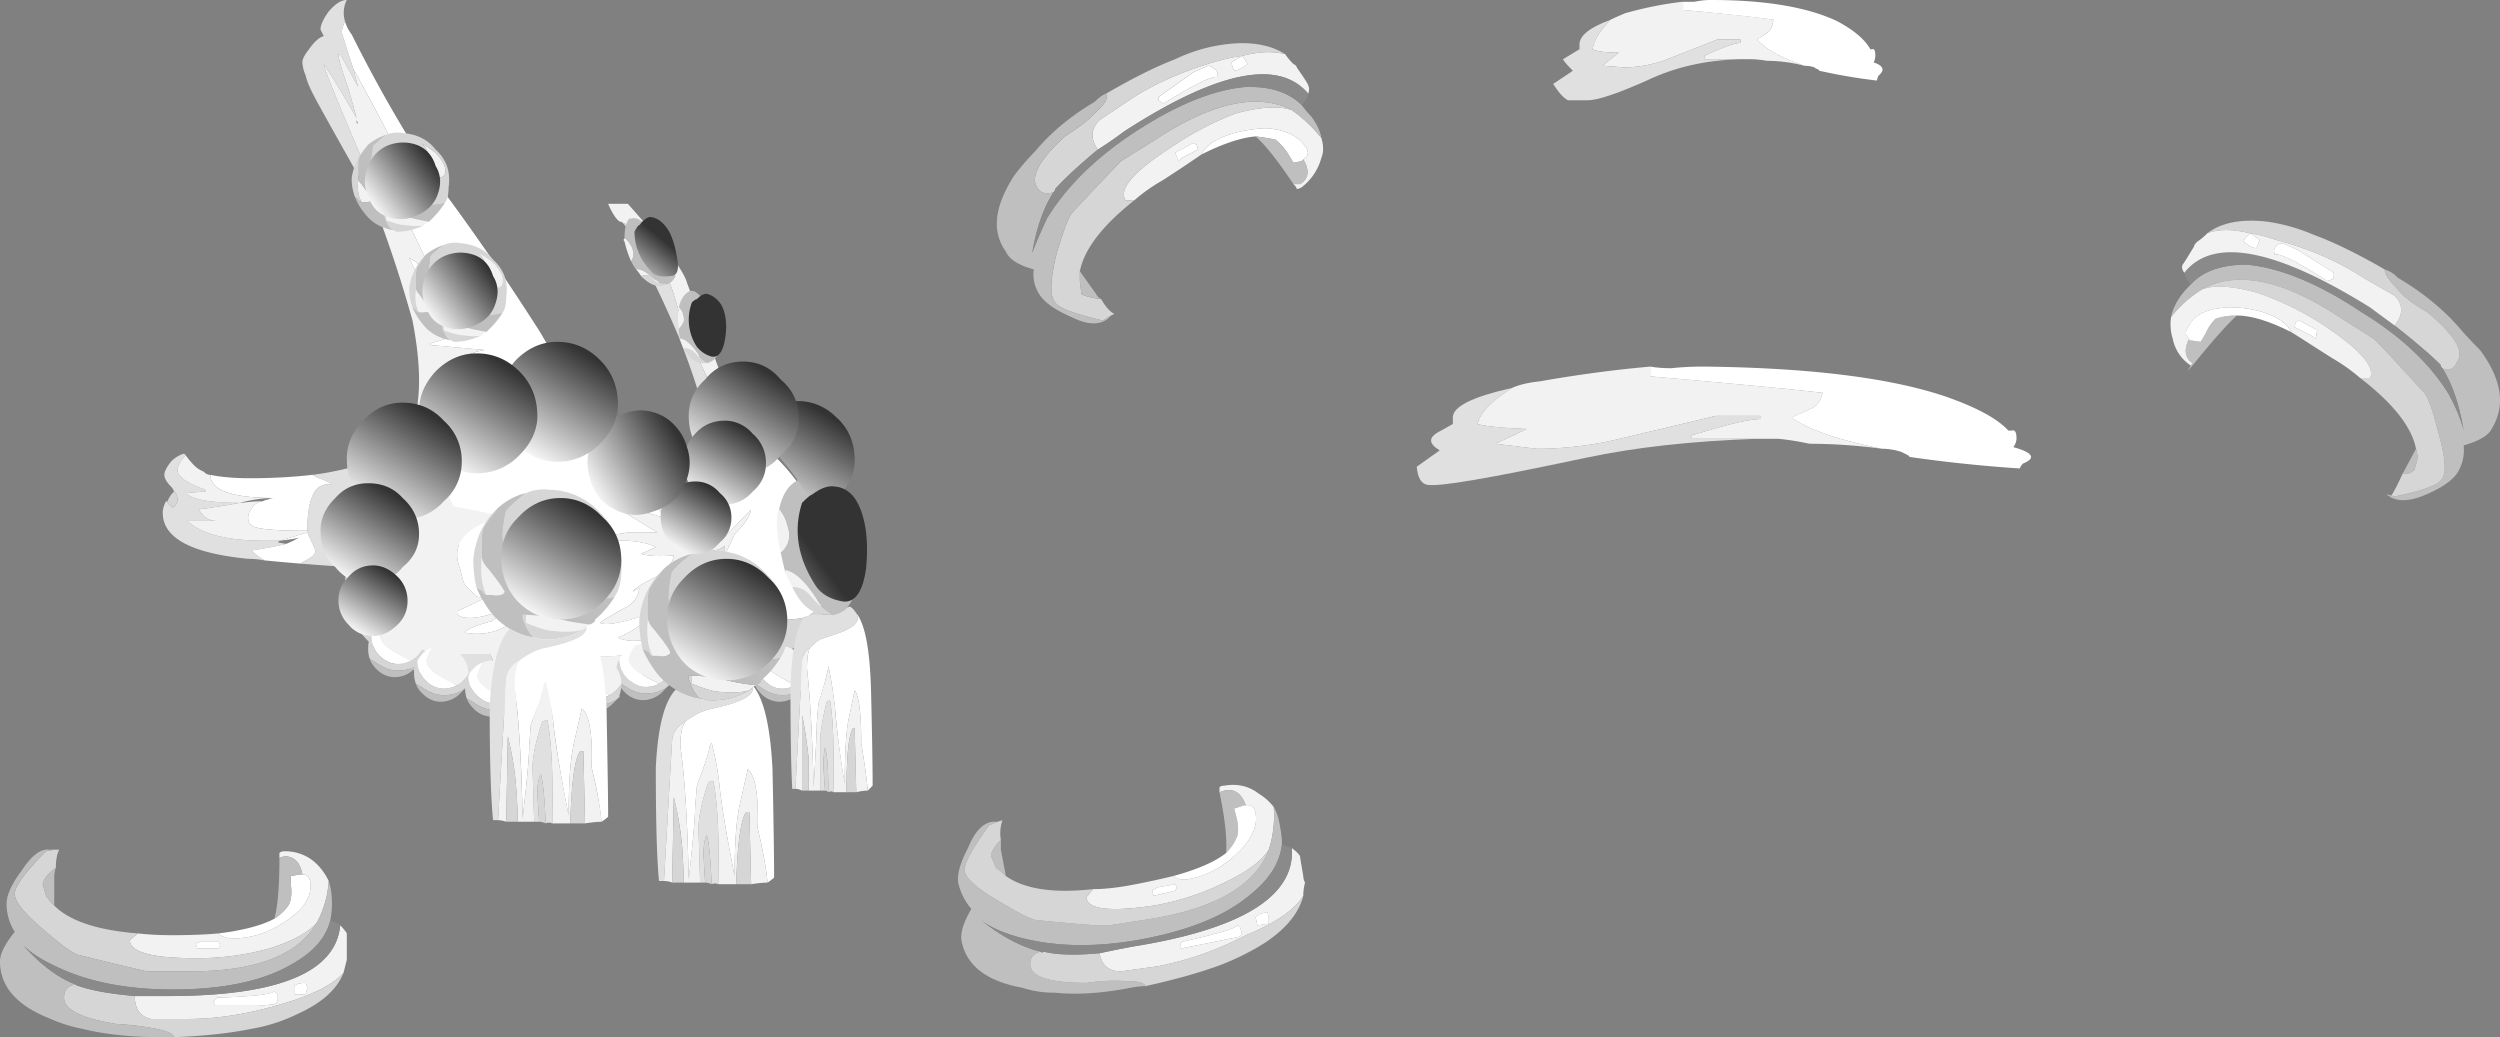 <svg xmlns="http://www.w3.org/2000/svg" viewBox="0 0 76.056 31.55"><rect x="0" y="0" width="76.056" height="31.55" fill="#808080" stroke="none"/><defs><linearGradient id="ar" y2="-2.767" gradientUnits="userSpaceOnUse" x2="4.25" y1="-2.767" x1="2.35"><stop offset="0" stop-color="#fff"/><stop offset="1" stop-color="#fff"/></linearGradient><linearGradient id="I" y2="-19576" gradientUnits="userSpaceOnUse" x2="10310" gradientTransform="matrix(-.471 -.647 .483 -.696 14322 -6939.5)" y1="-19576" x1="10308"><stop offset="0" stop-color="#333"/><stop offset=".992" stop-color="#fff"/><stop offset="1" stop-color="#fff"/></linearGradient><linearGradient id="aX" y2="-5.317" gradientUnits="userSpaceOnUse" x2="-5.625" y1="-5.317" x1="-7.475"><stop offset="0" stop-color="#fff"/><stop offset="1" stop-color="#fff"/></linearGradient><linearGradient id="b" y2="-7920" gradientUnits="userSpaceOnUse" x2="-3328.5" y1="-7920" x1="-3329.3"><stop offset="0" stop-color="#fff" stop-opacity="0"/><stop offset="1" stop-color="#fff"/></linearGradient><linearGradient id="H" y2="-5.317" gradientUnits="userSpaceOnUse" x2="-5.625" y1="-5.317" x1="-7.475"><stop offset="0" stop-color="#fff" stop-opacity="0"/><stop offset="1" stop-color="#fff"/></linearGradient><linearGradient id="L" y2="-7920" gradientUnits="userSpaceOnUse" x2="-3328.5" y1="-7920" x1="-3329.3"><stop offset="0" stop-color="#fff"/><stop offset="1" stop-color="#fff"/></linearGradient><linearGradient id="M" y2="-18632" gradientUnits="userSpaceOnUse" x2="6819.3" gradientTransform="matrix(-.273 -.752 .659 -.53 14151 -4725)" y1="-18632" x1="6817.3"><stop offset="0" stop-color="#333"/><stop offset=".992" stop-color="#fff"/><stop offset="1" stop-color="#fff"/></linearGradient><linearGradient id="aU" y2="-6.73" gradientUnits="userSpaceOnUse" x2="-7.327" gradientTransform="matrix(.8 0 0 .8 14.44 15.2)" y1="-4.882" x1="-6.174"><stop offset="0" stop-color="#333"/><stop offset=".992" stop-color="#fff"/><stop offset="1" stop-color="#fff"/></linearGradient><linearGradient id="aT" y2="-5.595" gradientUnits="userSpaceOnUse" x2="5.962" y1="-5.595" x1="2.737"><stop offset="0" stop-color="#fff"/><stop offset="1" stop-color="#fff"/></linearGradient><linearGradient id="d" y2="-4362.2" gradientUnits="userSpaceOnUse" x2="-1951.1" y1="-4362.2" x1="-1952"><stop offset="0" stop-color="#fff" stop-opacity="0"/><stop offset="1" stop-color="#fff"/></linearGradient><linearGradient id="F" y2="-5.595" gradientUnits="userSpaceOnUse" x2="5.962" y1="-5.595" x1="2.737"><stop offset="0" stop-color="#fff" stop-opacity="0"/><stop offset="1" stop-color="#fff"/></linearGradient><linearGradient id="P" y2="-4362.2" gradientUnits="userSpaceOnUse" x2="-1951.1" y1="-4362.2" x1="-1952"><stop offset="0" stop-color="#fff"/><stop offset="1" stop-color="#fff"/></linearGradient><linearGradient id="Q" y2="2.91" gradientUnits="userSpaceOnUse" x2="-5.092" gradientTransform="matrix(.8 0 0 .8 14.44 15.2)" y1="4.365" x1="-3.195"><stop offset="0" stop-color="#333"/><stop offset=".992" stop-color="#fff"/><stop offset="1" stop-color="#fff"/></linearGradient><linearGradient id="aQ" y2="-8.05" gradientUnits="userSpaceOnUse" x2="2.989" gradientTransform="matrix(.8 0 0 .8 14.44 15.2)" y1="-4.851" x1="4.966"><stop offset="0" stop-color="#333"/><stop offset=".992" stop-color="#fff"/><stop offset="1" stop-color="#fff"/></linearGradient><linearGradient id="aP" y2="-3.745" gradientUnits="userSpaceOnUse" x2=".912" y1="-3.745" x1="-2.313"><stop offset="0" stop-color="#fff"/><stop offset="1" stop-color="#fff"/></linearGradient><linearGradient id="f" y2="-3441.7" gradientUnits="userSpaceOnUse" x2="-2320.6" y1="-3441.7" x1="-2322.7"><stop offset="0" stop-color="#fff" stop-opacity="0"/><stop offset="1" stop-color="#fff"/></linearGradient><linearGradient id="D" y2="-3.745" gradientUnits="userSpaceOnUse" x2=".912" y1="-3.745" x1="-2.313"><stop offset="0" stop-color="#fff" stop-opacity="0"/><stop offset="1" stop-color="#fff"/></linearGradient><linearGradient id="T" y2="-3441.7" gradientUnits="userSpaceOnUse" x2="-2320.6" y1="-3441.7" x1="-2322.7"><stop offset="0" stop-color="#fff"/><stop offset="1" stop-color="#fff"/></linearGradient><linearGradient id="U" y2="6.261" gradientUnits="userSpaceOnUse" x2="-6.842" gradientTransform="matrix(.8 0 0 .8 14.44 15.2)" y1="7.715" x1="-4.945"><stop offset="0" stop-color="#333"/><stop offset=".992" stop-color="#fff"/><stop offset="1" stop-color="#fff"/></linearGradient><linearGradient id="aM" y2="-6.2" gradientUnits="userSpaceOnUse" x2="-2.061" gradientTransform="matrix(.8 0 0 .8 14.44 15.2)" y1="-3.002" x1="-.084"><stop offset="0" stop-color="#333"/><stop offset=".992" stop-color="#fff"/><stop offset="1" stop-color="#fff"/></linearGradient><linearGradient id="aL" y2="-3.093" gradientUnits="userSpaceOnUse" x2="-5.288" y1="-3.093" x1="-7.913"><stop offset="0" stop-color="#fff"/><stop offset="1" stop-color="#fff"/></linearGradient><linearGradient id="h" y2="-3439.2" gradientUnits="userSpaceOnUse" x2="-2323.4" y1="-3439.2" x1="-2325.5"><stop offset="0" stop-color="#fff" stop-opacity="0"/><stop offset="1" stop-color="#fff"/></linearGradient><linearGradient id="B" y2="-3.093" gradientUnits="userSpaceOnUse" x2="-5.288" y1="-3.093" x1="-7.913"><stop offset="0" stop-color="#fff" stop-opacity="0"/><stop offset="1" stop-color="#fff"/></linearGradient><linearGradient id="X" y2="-3439.2" gradientUnits="userSpaceOnUse" x2="-2323.4" y1="-3439.2" x1="-2325.5"><stop offset="0" stop-color="#fff"/><stop offset="1" stop-color="#fff"/></linearGradient><linearGradient id="Y" y2="-3.034" gradientUnits="userSpaceOnUse" x2="5.206" gradientTransform="matrix(.8 0 0 .8 14.44 15.2)" y1="-.035" x1="7.058"><stop offset="0" stop-color="#333"/><stop offset=".992" stop-color="#fff"/><stop offset="1" stop-color="#fff"/></linearGradient><linearGradient id="aI" y2="-5.099" gradientUnits="userSpaceOnUse" x2="-7.706" gradientTransform="matrix(.8 0 0 .8 14.44 15.2)" y1="-2.497" x1="-6.084"><stop offset="0" stop-color="#333"/><stop offset=".992" stop-color="#fff"/><stop offset="1" stop-color="#fff"/></linearGradient><linearGradient id="aH" y2="-.794" gradientUnits="userSpaceOnUse" x2="-3.963" y1="-.794" x1="-7.038"><stop offset="0" stop-color="#fff"/><stop offset="1" stop-color="#fff"/></linearGradient><linearGradient id="j" y2="-.717" gradientUnits="userSpaceOnUse" x2="8.012" y1="-.717" x1="4.987"><stop offset="0" stop-color="#fff" stop-opacity="0"/><stop offset="1" stop-color="#fff"/></linearGradient><linearGradient id="z" y2="-.794" gradientUnits="userSpaceOnUse" x2="-3.963" y1="-.794" x1="-7.038"><stop offset="0" stop-color="#fff" stop-opacity="0"/><stop offset="1" stop-color="#fff"/></linearGradient><linearGradient id="ab" y2="-.717" gradientUnits="userSpaceOnUse" x2="8.012" y1="-.717" x1="4.987"><stop offset="0" stop-color="#fff"/><stop offset="1" stop-color="#fff"/></linearGradient><linearGradient id="ac" y2="-1.747" gradientUnits="userSpaceOnUse" x2="3.581" gradientTransform="matrix(.8 0 0 .8 14.44 15.2)" y1="1.177" x1="5.383"><stop offset="0" stop-color="#333"/><stop offset=".992" stop-color="#fff"/><stop offset="1" stop-color="#fff"/></linearGradient><linearGradient id="aE" y2="-3.126" gradientUnits="userSpaceOnUse" x2="-6.788" gradientTransform="matrix(.8 0 0 .8 14.44 15.2)" y1="-.102" x1="-4.911"><stop offset="0" stop-color="#333"/><stop offset=".992" stop-color="#fff"/><stop offset="1" stop-color="#fff"/></linearGradient><linearGradient id="aD" y2=".655" gradientUnits="userSpaceOnUse" x2="-1.662" y1=".655" x1="-4.837"><stop offset="0" stop-color="#fff"/><stop offset="1" stop-color="#fff"/></linearGradient><linearGradient id="l" y2=".506" gradientUnits="userSpaceOnUse" x2="6.275" y1=".506" x1="3.325"><stop offset="0" stop-color="#fff" stop-opacity="0"/><stop offset="1" stop-color="#fff"/></linearGradient><linearGradient id="x" y2=".655" gradientUnits="userSpaceOnUse" x2="-1.662" y1=".655" x1="-4.837"><stop offset="0" stop-color="#fff" stop-opacity="0"/><stop offset="1" stop-color="#fff"/></linearGradient><linearGradient id="af" y2=".506" gradientUnits="userSpaceOnUse" x2="6.275" y1=".506" x1="3.325"><stop offset="0" stop-color="#fff"/><stop offset="1" stop-color="#fff"/></linearGradient><linearGradient id="ag" y2="-19510" gradientUnits="userSpaceOnUse" x2="10024" gradientTransform="matrix(-.451 -.661 .501 -.686 14308 -6741.3)" y1="-19510" x1="10020"><stop offset="0" stop-color="#333"/><stop offset=".992" stop-color="#fff"/><stop offset="1" stop-color="#fff"/></linearGradient><linearGradient id="aA" y2="-1.737" gradientUnits="userSpaceOnUse" x2="-4.577" gradientTransform="matrix(.8 0 0 .8 14.44 15.2)" y1="1.408" x1="-2.62"><stop offset="0" stop-color="#333"/><stop offset=".992" stop-color="#fff"/><stop offset="1" stop-color="#fff"/></linearGradient><linearGradient id="az" y2="1.005" gradientUnits="userSpaceOnUse" x2=".787" y1="1.005" x1="-2.388"><stop offset="0" stop-color="#fff"/><stop offset="1" stop-color="#fff"/></linearGradient><linearGradient id="n" y2="-7524.4" gradientUnits="userSpaceOnUse" x2="-3200.4" y1="-7524.4" x1="-3202.1"><stop offset="0" stop-color="#fff" stop-opacity="0"/><stop offset="1" stop-color="#fff"/></linearGradient><linearGradient id="v" y2="1.005" gradientUnits="userSpaceOnUse" x2=".787" y1="1.005" x1="-2.388"><stop offset="0" stop-color="#fff" stop-opacity="0"/><stop offset="1" stop-color="#fff"/></linearGradient><linearGradient id="aj" y2="-7524.4" gradientUnits="userSpaceOnUse" x2="-3200.4" y1="-7524.4" x1="-3202.1"><stop offset="0" stop-color="#fff"/><stop offset="1" stop-color="#fff"/></linearGradient><linearGradient id="ak" y2="-2.702" gradientUnits="userSpaceOnUse" x2="3.257" gradientTransform="matrix(.8 0 0 .8 14.44 15.2)" y1="-.528" x1="4.609"><stop offset="0" stop-color="#333"/><stop offset=".992" stop-color="#fff"/><stop offset="1" stop-color="#fff"/></linearGradient><linearGradient id="aw" y2="-1.387" gradientUnits="userSpaceOnUse" x2="-2.127" gradientTransform="matrix(.8 0 0 .8 14.44 15.2)" y1="1.758" x1="-.169"><stop offset="0" stop-color="#333"/><stop offset=".992" stop-color="#fff"/><stop offset="1" stop-color="#fff"/></linearGradient><linearGradient id="av" y2="-1.694" gradientUnits="userSpaceOnUse" x2="3.103" y1="-.449" x1=".625"><stop offset="0" stop-color="#fff"/><stop offset="1" stop-color="#fff"/></linearGradient><linearGradient id="p" y2="-1.042" gradientUnits="userSpaceOnUse" x2="5.25" y1="-1.042" x1="3.05"><stop offset="0" stop-color="#fff" stop-opacity="0"/><stop offset="1" stop-color="#fff"/></linearGradient><linearGradient id="t" y2="-1.694" gradientUnits="userSpaceOnUse" x2="3.103" y1="-.449" x1=".625"><stop offset="0" stop-color="#fff" stop-opacity="0"/><stop offset="1" stop-color="#fff"/></linearGradient><linearGradient id="an" y2="-1.042" gradientUnits="userSpaceOnUse" x2="5.25" y1="-1.042" x1="3.05"><stop offset="0" stop-color="#fff"/><stop offset="1" stop-color="#fff"/></linearGradient><linearGradient id="ao" y2="-4.219" gradientUnits="userSpaceOnUse" x2="2.483" gradientTransform="matrix(.8 0 0 .8 14.44 15.2)" y1="-2.348" x1="3.639"><stop offset="0" stop-color="#333"/><stop offset=".992" stop-color="#fff"/><stop offset="1" stop-color="#fff"/></linearGradient><linearGradient id="as" y2="-2.451" gradientUnits="userSpaceOnUse" x2="-.149" gradientTransform="matrix(.8 0 0 .8 14.44 15.2)" y1="-.779" x1="2.603"><stop offset="0" stop-color="#333"/><stop offset=".992" stop-color="#fff"/><stop offset="1" stop-color="#fff"/></linearGradient><linearGradient id="r" y2="-2.767" gradientUnits="userSpaceOnUse" x2="4.25" y1="-2.767" x1="2.35"><stop offset="0" stop-color="#fff" stop-opacity="0"/><stop offset="1" stop-color="#fff"/></linearGradient><clipPath id="aJ"><path d="M8.078 12.76c.11.348.387.496.84.441.348-.054.574-.121.684-.199.398-.43.253-.68-.442-.762-.265.133-.492.188-.68.16h-.402v.36z"/></clipPath><clipPath id="q"><path d="M1.95-3.7h2.5v2.5h-2.5v-2.5z"/></clipPath><clipPath id="J"><path d="M17.121 17.44l-.082.082.082.199c.106.16.211.172.32.039.079-.106.106-.199.079-.281-.055-.344-.172-.454-.36-.317.028.16.012.25-.039.278z"/></clipPath><clipPath id="ap"><path d="M16.281 13.002c.078.266.278.371.598.32.242-.027.402-.082.48-.16.293-.297.2-.469-.281-.523-.211.109-.383.148-.519.121h-.278v.242z"/></clipPath><clipPath id="at"><path d="M14.879 14.881c.32.293.668.305 1.039.039.297-.215.469-.398.523-.559.184-.586-.066-.75-.761-.48-.188.266-.371.426-.559.48l-.402.2.16.32z"/></clipPath><clipPath id="s"><path d="M-.55-2.45H3.2v2.5H-.55v-2.5z"/></clipPath><clipPath id="bb"><path d="M11 5h4v7h-4V5z"/></clipPath><clipPath id="ba"><path d="M19 6h3v6h-3V6z"/></clipPath><clipPath id="o"><path d="M1.95-2.45H5.7v2.5H1.95v-2.5z"/></clipPath><clipPath id="al"><path d="M18.121 14.6c.344-.371.227-.586-.359-.641-.215.137-.403.188-.563.16h-.32v.281c.082.293.309.415.68.36.296-.027.48-.078.562-.16z"/></clipPath><clipPath id="ax"><path d="M13.48 16.6c.426-.055.708-.145.84-.278.481-.507.305-.816-.519-.922-.321.188-.586.266-.801.239h-.52v.402c.161.426.493.613 1 .559z"/></clipPath><clipPath id="u"><path d="M-3.05.05H.7v2.5h-3.75V.05z"/></clipPath><clipPath id="aZ"><path d="M26.238 7.6c-.16.988-.199 1.945-.117 2.879.16 2.562-.613 4.961-2.32 7.199a2.276 2.276 0 01-.723.722 10.89 10.89 0 01-2.519 1.399c-2.344 1.121-4.825 1.387-7.438.801a14.965 14.965 0 01-2.84-1.481 16.476 16.476 0 01-2.883-2.48c-.746-.852-1.226-1.801-1.437-2.84l-.16-.68c-.586-1.441-.774-2.894-.563-4.359.11-.426.16-.867.16-1.32.27-2.668 1.657-4.801 4.161-6.399 2.668-1.652 5.613-2.016 8.839-1.082 3.043.906 5.414 2.469 7.122 4.68.668.883.906 1.867.718 2.961zm-11.277 3.121a2.272 2.272 0 00-.481-.563v-.039a.389.389 0 00-.121-.078.619.619 0 01-.16-.121 1.781 1.781 0 00-1.039-.242.355.355 0 01-.16.043 1.707 1.707 0 00-1.039.597c-.16.215-.281.415-.359.602a2.894 2.894 0 00-.082.719c.054.508.253.922.601 1.242.211.184.438.305.68.359.183.078.387.106.597.078a1.68 1.68 0 001.243-.597c.371-.375.531-.84.48-1.403 0-.238-.055-.437-.16-.597zm4.199-.883A1.07 1.07 0 0019 9.24a2.201 2.201 0 00-.48-.562v-.039a.451.451 0 00-.122-.078.756.756 0 01-.16-.121 1.75 1.75 0 00-1.039-.239.388.388 0 01-.16.039A1.728 1.728 0 0016 8.838a2.89 2.89 0 00-.359.602 2.886 2.886 0 00-.082.718c.054.508.253.922.601 1.242.215.188.442.305.68.36.187.078.387.105.601.078a1.68 1.68 0 001.239-.598c.375-.375.535-.84.48-1.402zm1.918 1.562c-.058-.41-.172-.664-.34-.761-.008-.012-.011-.028-.019-.039a.593.593 0 00-.438-.321h-.16c-.348 0-.629.227-.84.68-.054.106-.109.215-.16.32-.055.215-.094.387-.121.52a2.744 2.744 0 00-.082.879c0 .055.016.109.043.16.078.375.238.617.48.723h.079c.132 0 .265-.082.398-.243.152.075.285.102.402.082.293-.027.508-.226.641-.601.133-.371.172-.84.117-1.399z"/></clipPath><clipPath id="aY"><path d="M5 21.24h22v-22H5v22z"/></clipPath><clipPath id="m"><path d="M-3203.5-7526.3h3.481v3.53h-3.481v-3.53z"/></clipPath><clipPath id="ah"><path d="M19.879 12.361l.16.36c.242.32.441.359.602.121.16-.188.226-.363.199-.52-.055-.617-.254-.828-.602-.64-.023.293-.093.465-.199.519l-.16.16z"/></clipPath><clipPath id="aB"><path d="M11.039 15.361h-.519v.399c.16.426.492.613 1 .562.425-.054.707-.148.839-.281.481-.508.309-.812-.519-.922-.32.188-.586.27-.801.242z"/></clipPath><clipPath id="w"><path d="M-5.55-1.2h3.75v3.75h-3.75V-1.2z"/></clipPath><clipPath id="a"><path d="M-3330.2-7921.4h2.412v2.67h-2.412v-2.67z"/></clipPath><clipPath id="G"><path d="M-8.05-6.2h2.5v2.5h-2.5v-2.5z"/></clipPath><clipPath id="k"><path d="M3.2-1.2h3.75v2.5H3.2v-2.5z"/></clipPath><clipPath id="ad"><path d="M17.52 15.24h-.481v.399c.16.402.481.574.961.523.398-.082.652-.176.762-.281.453-.481.293-.762-.481-.84-.297.16-.547.227-.761.199z"/></clipPath><clipPath id="aF"><path d="M9.719 15.119c.402-.051.668-.133.801-.238.48-.508.32-.801-.481-.879-.32.16-.586.227-.801.199h-.476v.399c.133.402.453.574.957.519z"/></clipPath><clipPath id="y"><path d="M-8.05-2.45h3.75v2.5h-3.75v-2.5z"/></clipPath><clipPath id="aV"><path d="M8.441 10.959c.079.27.266.375.559.32.266-.023.426-.078.48-.16.293-.293.2-.465-.281-.519-.187.105-.347.148-.48.121h-.278v.238z"/></clipPath><clipPath id="N"><path d="M15.801 19.24l-.082.082.043.2c.078.211.172.265.277.16.133-.082.199-.16.199-.242.055-.344-.023-.493-.238-.438-.027.16-.094.238-.199.238z"/></clipPath><clipPath id="i"><path d="M4.45-2.45H8.2v2.5H4.45v-2.5z"/></clipPath><clipPath id="Z"><path d="M18.641 14.799c.105.187.187.309.238.363a.82.82 0 00.441.039c.399-.054.664-.148.801-.281.453-.48.293-.773-.48-.879-.028.027-.227.106-.602.238-.344.188-.48.36-.398.52z"/></clipPath><clipPath id="c"><path d="M-1952.8-4364.1h3.097v3.34h-3.097v-3.34z"/></clipPath><clipPath id="A"><path d="M-8.05-3.7h2.5v1.25h-2.5V-3.7z"/></clipPath><clipPath id="E"><path d="M1.95-7.45H5.7v3.75H1.95v-3.75z"/></clipPath><clipPath id="aR"><path d="M16.559 10.76c.16.426.507.613 1.043.562.425-.054.703-.148.839-.281.477-.535.305-.84-.523-.922-.344.188-.625.254-.84.203h-.519v.438z"/></clipPath><clipPath id="g"><path d="M-2326.2-3440.4h3.208v3.227h-3.208v-3.227z"/></clipPath><clipPath id="V"><path d="M9.281 21.44c.184.242.426.265.719.082.266-.11.414-.215.441-.321.161-.426-.015-.574-.523-.441-.156.16-.305.265-.438.32l-.281.121.082.239z"/></clipPath><clipPath id="aN"><path d="M13.559 12.799c.425-.051.707-.145.839-.277.481-.536.309-.84-.519-.922-.344.187-.625.254-.84.199h-.519v.441c.16.426.507.614 1.039.559z"/></clipPath><clipPath id="C"><path d="M-3.05-4.95H.7v2.5h-3.75v-2.5z"/></clipPath><clipPath id="R"><path d="M10.68 18.76c.187.242.425.265.718.082.27-.109.414-.215.442-.32.16-.426-.012-.575-.52-.442a1.41 1.41 0 01-.441.32l-.277.122.078.238z"/></clipPath><clipPath id="e"><path d="M-2323.7-3443.5h3.208v3.227h-3.208v-3.227z"/></clipPath><clipPath id="bc"><path d="M15 4h4v6h-4V4z"/></clipPath><mask id="aO"><g clip-path="url(#C)"><path d="M-3.05-4.95H.7v2.5h-3.75v-2.5z" fill="url(#D)"/></g></mask><mask id="aK"><g clip-path="url(#A)"><path d="M-8.05-3.7h2.5v1.25h-2.5V-3.7z" fill="url(#B)"/></g></mask><mask id="W"><g clip-path="url(#g)"><path d="M-2326.2-3440.4h3.208v3.227h-3.208v-3.227z" fill="url(#h)"/></g></mask><mask id="O"><g clip-path="url(#c)"><path d="M-1952.8-4364.1h3.097v3.34h-3.097v-3.34z" fill="url(#d)"/></g></mask><mask id="aS"><g clip-path="url(#E)"><path d="M1.95-7.45H5.7v3.75H1.95v-3.75z" fill="url(#F)"/></g></mask><mask id="aq"><g clip-path="url(#q)"><path d="M1.95-3.7h2.5v2.5h-2.5v-2.5z" fill="url(#r)"/></g></mask><mask id="aG"><g clip-path="url(#y)"><path d="M-8.05-2.45h3.75v2.5h-3.75v-2.5z" fill="url(#z)"/></g></mask><mask id="aa"><g clip-path="url(#i)"><path d="M4.45-2.45H8.2v2.5H4.45v-2.5z" fill="url(#j)"/></g></mask><mask id="S"><g clip-path="url(#e)"><path d="M-2323.7-3443.5h3.208v3.227h-3.208v-3.227z" fill="url(#f)"/></g></mask><mask id="K"><g clip-path="url(#a)"><path d="M-3330.2-7921.4h2.412v2.67h-2.412v-2.67z" fill="url(#b)"/></g></mask><mask id="aW"><g clip-path="url(#G)"><path d="M-8.05-6.2h2.5v2.5h-2.5v-2.5z" fill="url(#H)"/></g></mask><mask id="ae"><g clip-path="url(#k)"><path d="M3.2-1.2h3.75v2.5H3.2v-2.5z" fill="url(#l)"/></g></mask><mask id="ay"><g clip-path="url(#u)"><path d="M-3.05.05H.7v2.5h-3.75V.05z" fill="url(#v)"/></g></mask><mask id="ai"><g clip-path="url(#m)"><path d="M-3203.5-7526.3h3.481v3.53h-3.481v-3.53z" fill="url(#n)"/></g></mask><mask id="au"><g clip-path="url(#s)"><path d="M-.55-2.45H3.2v2.5H-.55v-2.5z" fill="url(#t)"/></g></mask><mask id="am"><g clip-path="url(#o)"><path d="M1.95-2.45H5.7v2.5H1.95v-2.5z" fill="url(#p)"/></g></mask><mask id="aC"><g clip-path="url(#w)"><path d="M-5.55-1.2h3.75v3.75h-3.75V-1.2z" fill="url(#x)"/></g></mask></defs><path d="M37.1 24.101v-.151c.034-.035.083-.049.151-.049.4-.068.747.014 1.05.249.165.098.318.234.449.4.034.464-.02.899-.151 1.299-.2.332-.65.67-1.348 1.001a7.743 7.743 0 01-2.153.699c-1.333.2-2.017.116-2.047-.249l.201-.25c.298 0 .65-.034 1.05-.103.532-.097.995-.2 1.397-.297.136.098.282.131.448.098a2.837 2.837 0 001.45-.748c.47-.434.67-.849.602-1.25-.03-.2-.133-.283-.299-.249-.131-.366-.351-.517-.649-.449l-.151.05zM35.049 27.1l.048.151.655-.151.05-.098-.05-.102L35.2 27l-.151.098zm.85 1.7l.053.053L37.7 28.5c.064-.034.084-.103.049-.2 0-.068-.034-.116-.098-.151-.068.102-.635.268-1.698.503a.363.363 0 00-.054.147zm3.75-1.549c-.264.435-.85.831-1.749 1.201a9.755 9.755 0 01-2.7.948l-1.099.151c-.371 0-.586-.185-.649-.551.298-.064.63-.133.997-.2 3.335-.533 4.951-1.534 4.852-2.999.133.098.215.181.25.25 0 .034.034.234.098.6 0 .069.018.131.053.2a1.58 1.58 0 00-.053.4zm-1.45.65l.053.249.347-.049v-.2l-.049-.151c-.166.034-.284.082-.351.151z" fill-rule="evenodd" fill="#f2f2f2"/><path d="M38.999 25.697c-.068.567-.4 1.084-1.002 1.553-.766.635-1.898 1.085-3.397 1.349-1.368.233-2.584.2-3.647-.099-.47-.131-.835-.303-1.104-.503.635.503 1.235.82 1.801.953-.234.069-.331.215-.302.449.068.332.635.503 1.703.503a5.652 5.652 0 011.25-.053c.333 0 .514.053.548.151-.133 0-.284.019-.449.049-.865.17-1.631.22-2.3.151a3.1 3.1 0 01-1.001-.151c-1.099-.2-1.714-.684-1.851-1.45-.03-.23.068-.548.303-.948a1.855 1.855 0 01-.401-.801c-.034-.269.069-.615.299-1.05.2-.498.449-.766.751-.8h.151l-.253.102c-.533.733-.782 1.197-.748 1.397.035.233.401.551 1.099.952.601.366.982.546 1.152.546 1.368.137 2.08.187 2.149.152l1.299-.2c1.967-.333 3.15-1.03 3.55-2.1.131-.4.185-.83.151-1.299.098.166.166.381.2.65.035.166.049.331.049.497zm-1.699.254c.034-.434-.035-1.049-.2-1.85l.151-.049c.298-.068.518.083.649.45h-.049l-.302.097.048.201c.07.234.084.434.054.6-.069.2-.185.381-.351.551zm-6.7.699a2.208 2.208 0 00-.302-.249l-.147-.351c0-.133.098-.299.298-.499v.298l.151.801z" fill-rule="evenodd" fill="#bfbfbf"/><path d="M35.699 26.65c.732-.2 1.269-.435 1.601-.699.166-.17.283-.351.351-.551.03-.166.015-.366-.053-.6l-.05-.201.303-.098h.049c.166-.034.269.049.299.249.067.401-.133.816-.601 1.25-.43.401-.913.65-1.45.747a.547.547 0 01-.45-.097zm-.65.449L35.2 27l.552-.102.05.102-.05.098-.654.151-.05-.151zm.85 1.7a.34.34 0 01.054-.147c1.063-.235 1.63-.4 1.698-.503.064.035.098.083.098.151.035.098.02.166-.049.2l-1.747.352-.054-.053zm2.3-.899c.067-.069.185-.117.351-.151l.049.151v.2l-.346.049-.054-.249z" fill-rule="evenodd" fill="#fff"/><path d="M33.252 27.05l-.2.25c.034.365.713.449 2.045.249a7.743 7.743 0 002.154-.699c.698-.331 1.148-.669 1.348-1.001-.4 1.07-1.583 1.767-3.55 2.1l-1.299.2c-.069.035-.781-.015-2.149-.151-.17 0-.551-.18-1.152-.547-.698-.401-1.064-.718-1.099-.952-.034-.2.215-.664.747-1.396l.254-.103.147-.049a1.202 1.202 0 00-.05.6c-.2.2-.297.367-.297.499l.147.351c.102.068.2.152.302.249.567.4 1.451.533 2.652.4zM34.85 30c-.034-.098-.215-.151-.548-.151a5.652 5.652 0 00-1.25.053c-1.069 0-1.635-.17-1.704-.503-.028-.234.07-.38.303-.449.035.034.069.034.097 0 .402.103.968.117 1.705.049.063.366.278.551.65.551l1.098-.151a9.755 9.755 0 002.7-.948c.899-.37 1.485-.766 1.749-1.201-.133.532-.533 1.016-1.197 1.451a7.965 7.965 0 01-1.303.649c-.63.235-1.397.45-2.3.65z" fill-rule="evenodd" fill="#d6d6d6"/><path d="M38.999 25.697c.102.035.2.07.302.103.099 1.465-1.517 2.466-4.852 2.999-.366.067-.699.136-.996.2-.738.068-1.304.053-1.706-.049-.028.034-.062.034-.097 0-.566-.133-1.166-.45-1.801-.953.269.2.635.372 1.104.503 1.063.299 2.28.333 3.647.099 1.499-.264 2.631-.714 3.397-1.349.602-.469.934-.981 1.002-1.552z" fill-rule="evenodd" fill="#8a8a8a"/><path d="M10 26.801a3.047 3.047 0 01-.351 1.25c-.23.298-.718.567-1.45.802a8.15 8.15 0 01-2.246.297c-1.334 0-2.003-.185-2.003-.551l.249-.202c.304.035.65.054 1.05.054.537 0 1.001-.019 1.401-.054.098.103.25.153.45.153.531 0 1.05-.166 1.553-.499.532-.332.796-.702.796-1.104 0-.228-.084-.346-.25-.346-.068-.366-.249-.551-.546-.551l-.152.049v-.148c.034-.034.083-.054.152-.054.394 0 .732.138.996.402.136.136.254.302.351.502zm-3.901 1.852l-.147.048.05.151h.648l.049-.102-.049-.098h-.551zm4.35.946c-.331.366-.966.683-1.899.952-1.001.298-1.949.449-2.851.449H4.6c-.332-.068-.499-.302-.499-.698h.997c3.368 0 5.117-.717 5.253-2.153.098.102.166.186.2.248v.802c-.034.132-.067.268-.102.4zm-3.95.898l.049.103H7.85l.499-.049c.068-.033.103-.102.103-.2 0-.068-.036-.132-.103-.2-.064.098-.65.167-1.749.2-.067.064-.102.118-.102.147zM8.95 30v.249h.351l.049-.2-.049-.146c-.17 0-.282.028-.351.097z" fill-rule="evenodd" fill="#f2f2f2"/><path d="M8.35 27.949c.2-.132.351-.284.449-.449.069-.166.082-.366.049-.601v-.249l.302-.049h.049c.166 0 .25.118.25.347 0 .4-.264.77-.796 1.103-.503.333-1.022.499-1.553.499-.2 0-.352-.05-.45-.152.767-.098 1.334-.25 1.7-.45zm-2.251.703h.551l.049.098-.049.103h-.649l-.048-.152.146-.049zM8.95 30c.069-.069.181-.098.351-.098l.049.147-.049.2H8.95V30zm-2.451.498c0-.03.035-.083.102-.147 1.099-.033 1.685-.102 1.749-.2.068.064.103.132.103.2 0 .098-.036.167-.103.2l-.499.049H6.547l-.048-.103z" fill-rule="evenodd" fill="#fff"/><path d="M1.65 27.549c.464.469 1.314.751 2.549.849l-.249.2c0 .37.669.552 2.002.552a8.15 8.15 0 002.247-.297c.732-.235 1.22-.504 1.45-.802-.566 1.002-1.851 1.499-3.848 1.499H4.502c-.068 0-.767-.166-2.1-.497-.17-.034-.517-.284-1.055-.753-.595-.497-.898-.869-.898-1.099 0-.233.317-.668.952-1.303l.249-.05h.151c-.067.133-.102.318-.102.553-.234.167-.367.332-.4.498l.102.351c.064.099.146.201.249.299zm3.647 4.004c-.028-.103-.214-.187-.546-.254a8.267 8.267 0 00-1.201-.146c-1.065-.172-1.601-.435-1.601-.802 0-.235.116-.366.351-.4a.145.145 0 00.103.049c.366.131.932.234 1.698.303 0 .395.167.63.499.697h1.099c.902 0 1.85-.151 2.851-.449.932-.268 1.567-.586 1.899-.952-.2.504-.664.919-1.401 1.25a5.104 5.104 0 01-1.397.45c-.669.136-1.45.22-2.354.254z" fill-rule="evenodd" fill="#d6d6d6"/><path d="M8.35 27.949c.103-.4.151-1.015.151-1.85l.151-.049c.298 0 .48.185.547.551H9.15l-.303.049v.249c.034.235.02.435-.048.601a1.407 1.407 0 01-.449.449zm-6.7-2.1l-.249.048c-.635.635-.952 1.07-.952 1.304 0 .235.303.601.898 1.099.538.469.884.719 1.055.752 1.333.332 2.032.498 2.1.498h1.3c1.995 0 3.28-.498 3.847-1.499.2-.366.317-.786.351-1.25.069.2.098.43.098.699 0 .165-.016.331-.05.497-.13.538-.532.987-1.2 1.353-.864.499-2.066.752-3.6.752-1.4 0-2.582-.235-3.55-.703-.433-.2-.765-.415-1-.649.537.6 1.07 1 1.602 1.201-.235.034-.351.165-.351.4 0 .366.536.63 1.601.801.498.03.899.083 1.201.147.331.067.518.151.546.253H4.85c-.864 0-1.65-.083-2.349-.253A4.468 4.468 0 011.547 31C.517 30.6 0 30.019 0 29.247c0-.228.151-.532.449-.898A1.582 1.582 0 01.2 27.5c0-.269.151-.601.45-1.001.302-.464.585-.684.849-.65h.151zm.049.552a.916.916 0 00-.049.298v.85a1.65 1.65 0 01-.249-.299l-.102-.351c.033-.167.166-.332.4-.498z" fill-rule="evenodd" fill="#bfbfbf"/><path d="M4.101 30.303c-.766-.07-1.332-.172-1.698-.303a.145.145 0 01-.103-.049c-.532-.201-1.065-.601-1.601-1.201.234.234.566.449 1 .649.967.469 2.149.704 3.55.704 1.534 0 2.735-.254 3.599-.753.668-.366 1.07-.815 1.2-1.352.103.033.2.083.303.15-.136 1.437-1.885 2.155-5.254 2.155h-.996z" fill-rule="evenodd" fill="#8a8a8a"/><path d="M22.203 13.1a39.06 39.06 0 00-.802-1.85c-.4-.87-.668-1.519-.801-1.949-.365-1.332-.932-2.182-1.699-2.553a.145.145 0 01-.102-.05c-.098-.097-.2-.268-.298-.497h.6c1.099 1.23 1.7 2.032 1.798 2.398l1.699 4.599h-.2l-.195-.098z" fill-rule="evenodd" fill="#f2f2f2"/><path d="M18.901 6.748c.767.37 1.334 1.216 1.699 2.553.133.43.401 1.079.801 1.949.367.8.63 1.415.802 1.85v.049c-.435-.131-.704-.318-.802-.551V12.5c-.136-.566-.386-1.319-.751-2.251a33.414 33.414 0 00-1.05-2.251l-.499-.948a.516.516 0 00-.2-.302zM10.85 3.599a27.615 27.615 0 00-1.001-1.652c.033.2.42 1.153 1.152 2.853.331.766.533 1.43.6 2.001a13.871 13.871 0 00-.751-1.552C10.249 4.184 9.849 3.466 9.649 3.1s-.318-.635-.348-.8a1.139 1.139 0 01-.102-.401c0-.098.068-.234.201-.4.165-.235.316-.367.449-.4L9.75.897c0-.13.083-.316.249-.546.2-.235.381-.351.551-.351a.876.876 0 00-.054.649A.851.851 0 0010.4 1c.132.43.25.801.352 1.099.063.268.117.45.147.552L10.35 1.65h-.054c0 .131.084.435.254.899.133.433.23.786.299 1.05zm1.401 13.548a3.761 3.761 0 01-1.001.153c-.498-.035-1.201-.084-2.1-.152a.862.862 0 01.151-.098c.201-.103.299-.2.299-.302l-.25-.547.05-.053h-.05c0-1.032.25-1.5.747-1.398-.063-.068-.2-.131-.395-.2-.068-.034-.137-.068-.2-.103a9.451 9.451 0 002.045-.497c.303-.102.553-.284.753-.552.131.835.2 1.553.2 2.153 0 .597-.083 1.133-.249 1.597zm-3.75-.697l-.049.049.25.048c-.27.07-.62.137-1.05.2.097.103.23.2.4.303a2.563 2.563 0 00-.503-.049c-1.734-.17-2.598-.635-2.598-1.401 0-.103.029-.215.098-.351l.2.2c.102-.064.151-.152.151-.249a.32.32 0 00-.103-.249.445.445 0 00-.097-.151c-.131-.133-.2-.25-.2-.353 0-.097.064-.228.2-.4a.898.898 0 01.4-.248l.05.048c-.166.172-.25.318-.25.454 0 .2.284.4.85.596v.054l-.6.049c.2.2.751.297 1.65.297-.366.07-.781.137-1.25.2.126.23.302.343.527.352H5.7c.433.401 1.22.601 2.352.601h.45z" fill-rule="evenodd" fill="#e0e0e0"/><path d="M10.497.649c.035.132.103.268.202.401.902 1.801 1.85 3.417 2.851 4.848a72.564 72.564 0 012.749 4c.966 1.468 1.152 2.802.551 4.003a5.669 5.669 0 01-2.7 2.598c-.733.302-1.366.517-1.899.649.166-.464.249-1 .249-1.597 0-.6-.069-1.318-.2-2.153.034-.063.069-.132.097-.2.137-.264.234-.567.303-.898.297-.201.517-.435.65-.699.4-.566.869-.884 1.401-.952l-1.651-.151v-.05L14.551 10v-.049c-.504.131-.952-.117-1.352-.752a9.344 9.344 0 01-.748-1.348c.098.034.23.132.4.298.166.2.284.302.348.302v-.054l-1.196-2.5-.153-1.196.801 1.25c-.068-.302-.366-.971-.903-2.001a127.753 127.753 0 00-.995-1.851C10.65 1.8 10.533 1.43 10.4 1c0-.103.035-.219.098-.351zM9.35 16.2l.25.547c0 .102-.098.2-.299.302a.862.862 0 00-.151.098 65.15 65.15 0 01-1.099-.098c-.17-.103-.302-.2-.4-.302.43-.064.781-.132 1.05-.2a2.08 2.08 0 00.4-.2c-.067.033-.269.067-.6.102l.849-.249zm-1.074-1.05c-1.25-.01-1.875-.245-1.875-.703.333.068.733.102 1.196.102.67 0 1.304-.034 1.905-.103.063.036.132.07.2.103.195.069.332.133.395.2-.497-.103-.747.366-.747 1.398-.766 0-1.284-.03-1.553-.098-.166-.035-.248-.133-.248-.299 0-.102.048-.22.151-.351a.451.451 0 01.297-.151.38.38 0 01.153-.049.467.467 0 01.2-.049h-.074z" fill-rule="evenodd" fill="#fff"/><path d="M12.7 12.3c.098-.67.049-1.519-.151-2.55a39.16 39.16 0 00-.948-2.949c-.067-.571-.269-1.235-.6-2.001-.732-1.7-1.118-2.652-1.152-2.853a27.615 27.615 0 011.001 1.651v.152h.049c-.03-.03-.049-.084-.049-.151a26.44 26.44 0 00-.299-1.05c-.17-.464-.253-.768-.253-.899h.053l.548 1.001c-.03-.102-.084-.283-.146-.552.13.235.463.85.995 1.851.537 1.03.835 1.699.903 2.001l-.801-1.25.153 1.197 1.196 2.5v.053c-.064 0-.181-.102-.348-.302-.17-.166-.302-.269-.4-.298.264.567.518 1.015.748 1.348.4.635.849.884 1.352.752V10l-1.451.449v.049l1.651.15c-.537.07-1.001.387-1.401.953-.132.264-.352.498-.65.699zm-6.299 2.147c0 .46.625.694 1.875.704-.312.005-.64.054-.976.147h.049a5.32 5.32 0 01.648-.05.451.451 0 00-.297.152c-.103.131-.151.249-.151.351 0 .167.082.264.248.299.27.068.787.098 1.553.098h.05l-.05.053-.849.249h-.45c-1.132 0-1.919-.2-2.352-.601h.878c-.225-.009-.4-.121-.527-.351.469-.064.884-.132 1.25-.2-.899 0-1.45-.098-1.65-.298l.6-.049v-.053c-.566-.197-.85-.397-.85-.597 0-.136.084-.282.25-.453.067.102.151.2.249.302a.83.83 0 00.302.2.268.268 0 00.2.098z" fill-rule="evenodd" fill="#f2f2f2"/><path d="M5.049 15.249h.048a.815.815 0 01.2-.298.32.32 0 01.103.249c0 .098-.049.18-.151.249l-.2-.2z" fill-rule="evenodd" fill="#d6d6d6"/><path d="M21.299 15.6l-.098-.151-.053.302.053-.653c.029-.2.098-.767.2-1.7 0-.532.084-.884.249-1.05l1.401 1.05c.699.6 1.217 1.2 1.549 1.802.103.166.185.351.249.551a5.41 5.41 0 01.302 2.047 9.46 9.46 0 01-.2.752l-.151.049a.734.734 0 00-.2.151c-.2.068-.45.098-.752.098-.395 0-.713-.03-.948-.098l-.151-.103v-.097l.351-.05c.099-.034.166-.131.201-.302l-.048-.4-.304-.147-.4-.102c-.298-.069-.464-.133-.498-.2v-.45l.298-.649c.302-.299.469-.552.502-.752l-1.201 1.25.553-1.85-.655.853c.102-.233.15-.453.15-.653.133-.2.187-.382.152-.548l-.551 1.05zm-.449 3.501l.297-.053-.596.6c-.433.137-.717.2-.848.2-.602.103-1.134.132-1.603.103-.302 0-.517-.035-.649-.102l-.248-.148H16.8l-.4-.053c-.2-.063-.448-.063-.751 0 .268-.165.483-.367.649-.6l.601-.948-.401.2c-.498.401-.933.684-1.299.85a1.87 1.87 0 01-1.05.098c.035-.098.299-.216.801-.347.498-.337.748-.517.748-.552-.568.298-1.031.45-1.398.45-.267 0-.4-.069-.4-.2.499-.23.781-.367.85-.402l-.249-.048-.352-.352c-.034-.028-.083-.2-.151-.497-.298-.732.132-1.265 1.299-1.603l-1.5-.297c-.23-.469-.345-.801-.345-1.001 0-.131.228-.366.697-.698l.45-.201.2-.249.449-.4c.102-.102.132-.171.102-.2l-.302-.151h1.25c-.367-.132-.615-.25-.748-.352h-.654c1.035-.063 1.92.053 2.652.352.835.331 1.685 1 2.548 2.001.27.299.587.699.953 1.197l.049.102c-.4-.302-.65-.503-.748-.6-.502-.4-.786-.615-.849-.65l.698 1.201c-.635-.2-1.084-.282-1.353-.253L20 16.2h-.899c-.433.063-.751.132-.951.2.165.029.483.049.951.049.402.034.684.098.85.2l-.448.2c.228.069.56.084.995.049-.03.235-.214.45-.547.65-.4.2-.635.351-.703.448l.2-.097c-.03.269-.18.469-.45.6-.365.201-.614.347-.745.45.13.069.448.034.946-.103l.65-.2c-.166.268-.518.518-1.05.752.332.166.884.117 1.65-.152l.401-.146z" fill-rule="evenodd" fill="#fff"/><path d="M13.399 12.797c.502-.332.986-.547 1.45-.65h.702c.133.103.381.22.748.353h-1.25l.302.151c.035.029 0 .098-.102.2l-.449.4-.2.249-.45.201c-.469.331-.698.566-.698.698 0 .2.117.532.347 1.001l1.499.297c-1.167.338-1.597.87-1.3 1.603.07.297.118.469.152.497l.352.352.25.048c-.07.035-.352.172-.85.402 0 .131.132.2.4.2.365 0 .83-.152 1.397-.45 0 .035-.25.215-.748.552-.502.131-.766.249-.801.346a1.87 1.87 0 001.05-.097c.366-.166.801-.449 1.299-.85l.401-.2-.601.947a2.204 2.204 0 01-.649.6c.302-.062.551-.062.751 0l.4.054h.401l.25.148c.13.067.345.102.648.102.469.029 1.001 0 1.602-.102.132 0 .415-.064.85-.202l-.103.103c-.469.332-1 .567-1.602.699l-3.296-.049c-.267 0-.454-.049-.551-.151 0-.167-.034-.284-.103-.352h-.747c-.6 0-.966-.015-1.099-.048a2.264 2.264 0 01-.654-.299 2.93 2.93 0 01-.448-.449 2.26 2.26 0 01-.099-.302 11.932 11.932 0 01-.103-.601l-.146-.498c-.034-.166.098-.499.401-1.001l.25-.249c.097-.132.145-.249.145-.351v-.049a.13.13 0 00-.048-.099c-.2-.033-.298-.116-.298-.253l.098-.45c.067-.068.151-.132.248-.2A.14.14 0 0112.5 15l.351-.2.748-1.001.2-.098v-.303a.26.26 0 00-.298 0l-.904.25.855-.748-.053-.102zm7.748 3.003c.137.499.172.865.103 1.099l-.049.151c-.166.333-.186.547-.053.65-.367.331-.582.615-.65.85 0 .297.02.469.053.498l.299.053-.401.147c-.767.268-1.318.317-1.65.15.532-.233.884-.483 1.05-.75l-.65.2c-.498.136-.815.17-.946.102.13-.103.38-.249.746-.45.269-.131.42-.331.45-.6l-.201.098c.068-.098.303-.25.703-.45.333-.2.518-.414.547-.65-.434.036-.767.02-.995-.048l.448-.2c-.166-.102-.448-.166-.85-.2-.468 0-.786-.02-.951-.049.2-.068.517-.137.951-.2H20l-1.153-.703c.27-.03.718.053 1.353.253l-.698-1.201c.063.035.347.25.85.65.097.098.347.298.747.6.033 0 .048.015.048.049V15.8zm.904 1.099V16.6a.556.556 0 01-.401.147l-.151-.05v-.8c-.068-.165-.132-.264-.2-.298l.551-1.05c.035.166-.019.348-.151.547 0 .2-.049.42-.152.654l.655-.853-.552 1.85 1.201-1.25c-.033.2-.2.453-.502.752l-.298.649z" fill-rule="evenodd" fill="#f2f2f2"/><path d="M22.749 18.648l-.449-.197c-.166-.2-.318-.317-.45-.351l-.2.499v.351h-.102l-.05-.049c0-.035-.013-.053-.048-.053a.818.818 0 00-.151.2L20 20.2a3 3 0 01-1.299.649H17.55c-.864 0-1.796-.083-2.798-.249-.903-.131-1.552-.302-1.953-.503a1.754 1.754 0 00-.4-.146c-.533-.268-.9-.635-1.1-1.103v-.098a4.801 4.801 0 01-.15-1.802c.033-.167.068-.313.102-.45 0-.165.015-.317.049-.448.069-.401.166-.684.302-.85l.402-.899c.097-.2.228-.371.395-.502a.842.842 0 01.2-.151l.903-.25a.26.26 0 01.298 0v.303l-.2.098-.748 1.001-.351.2a.14.14 0 00-.102.049 1.716 1.716 0 00-.25.2l-.097.449c0 .137.098.22.298.253a.13.13 0 01.049.099v.049c0 .102-.05.218-.147.351l-.248.249c-.304.502-.435.835-.402 1.001l.147.498c.035.234.068.434.102.6.035.132.069.235.099.303.136.166.282.318.449.449.2.132.42.235.653.299.133.033.499.048 1.099.048h.748c.068.068.102.185.102.352.098.102.284.151.551.151l3.297.049a4.328 4.328 0 001.6-.699l.103-.103.597-.6-.298.054-.299-.054c-.033-.028-.053-.2-.053-.497.068-.235.283-.519.65-.85-.133-.103-.113-.318.053-.65l.049-.151c.064-.234.034-.6-.102-1.099v-.049l.053-.302.098.151c.069.034.132.132.2.297v.802l.151.048a.556.556 0 00.401-.146v.748c.034.067.2.131.498.2l.4.102.304.146.048.4c-.035.172-.102.27-.201.303l-.351.05v.097z" fill-rule="evenodd" fill="#e0e0e0"/><path d="M21.099 15.8l-.049-.103.049.054v.049z" fill-rule="evenodd" fill="#b46274"/><path d="M21.65 18.95v-.351l.2-.499c.132.034.284.151.45.351l.449.197.151.102c.235.068.552.098.948.098.302 0 .552-.03.752-.098a.734.734 0 01.2-.151l.151-.049-.053.2a4.234 4.234 0 01-.298.449c-.333.435-.635.698-.899.801a.803.803 0 01-.4 0c-.468-.103-1.016-.45-1.651-1.05zm-8.251-6.152l.053.102-.855.748a.842.842 0 00-.2.15 1.428 1.428 0 00-.395.503l-.4.899c-.137.166-.235.449-.303.85a1.821 1.821 0 00-.049.449 9.036 9.036 0 00-.103.449 4.801 4.801 0 00.152 1.802v.098c.2.468.566.835 1.099 1.103.136.029.268.083.4.147.4.2 1.05.37 1.953.502 1.002.166 1.934.249 2.798.249h1.001c-1.035.269-2.134.332-3.301.201-1.064-.099-2.016-.352-2.851-.752a2.933 2.933 0 01-.498-.25c-.635-.4-1.05-.85-1.25-1.347a2.464 2.464 0 01-.099-1.401c.03-.201.099-.469.201-.801.063-.298.18-.65.347-1.05.2-.498.468-.933.801-1.299l.649-.699a.67.67 0 01.248-.151c.172-.2.372-.366.602-.503z" fill-rule="evenodd" fill="#d6d6d6"/><path d="M14.849 12.148c-.464.102-.948.317-1.45.65-.23.136-.435.302-.601.502.068-.103.15-.2.253-.302.665-.498 1.265-.782 1.798-.85z" fill-rule="evenodd" fill="#cb6e83"/><path d="M14.649 10.2c-.133.034-.313.034-.548 0-.136 0-.336-.049-.6-.151v-.151H14c.166.067.435.136.801.2-.035 0-.084.033-.151.102zm.649-1.65c0 .131-.063.2-.2.2-.167 0-.25-.069-.25-.2-.033-.069-.048-.201-.048-.401-.035-.224-.117-.376-.249-.449.137.069.288.171.449.298.2.2.298.386.298.552zm-2.55.951c-.097-.17-.13-.385-.097-.653V8.75c0 .068.034.136.098.2l.351.498c-.034.035-.116.053-.249.053h-.102z" fill-rule="evenodd" fill="#f2f2f2"/><path d="M15.297 9.501a1.007 1.007 0 01-.546.049c-1.167-.067-1.734-.517-1.7-1.352.03-.2.049-.332.049-.4.099-.098.235-.215.401-.347A.868.868 0 0114 7.398c.435.033.766.2 1.001.502.333.298.469.684.4 1.148 0 .2-.034.35-.103.453zm-1.796.397v.15c.264.103.464.152.6.152.23.034.415.034.548 0-.264.131-.548.2-.85.2-.034-.034-.069-.049-.098-.049-.102-.069-.186-.2-.254-.4v-.054h.054zm-.85-1.148v.098c-.034.268 0 .483.098.653l-.098-.053c0-.034-.034-.064-.102-.098a1.573 1.573 0 01-.098-.6 1.77 1.77 0 01.498-1.001L12.7 8.1c-.034.064-.049.181-.049.351v.299zm2.646-.2c0-.166-.097-.352-.297-.552a2.824 2.824 0 00-.449-.298c.131.073.214.225.249.449 0 .2.015.332.049.401 0 .131.082.2.248.2.138 0 .2-.069.2-.2z" fill-rule="evenodd" fill="#d6d6d6"/><path d="M14.8 10.098c-.366-.064-.635-.133-.801-.2h-.551v.053c.067.2.15.332.253.4-.366-.068-.65-.235-.85-.502a1.972 1.972 0 01-.302-.499c.069.034.102.064.102.098l.098.053h.102c.133 0 .215-.018.249-.053a56.724 56.724 0 00-.351-.498c-.064-.064-.098-.132-.098-.2v-.299c0-.17.015-.287.049-.351l.249-.351c.166-.133.352-.235.552-.298a4.998 4.998 0 00-.401.347c0 .068-.019.2-.049.4-.034.835.533 1.285 1.7 1.352.2.035.38.015.546-.049a2.372 2.372 0 01-.4.499l-.097.098z" fill-rule="evenodd" fill="#bfbfbf"/><path d="M12.797 4.35c.143.069.29.171.455.297.195.202.298.387.298.553 0 .131-.069.2-.2.2-.166 0-.25-.069-.25-.2-.034-.069-.049-.2-.049-.4-.034-.225-.116-.376-.254-.45zm-1.05 2.197h.504c.166.07.434.137.8.2-.034 0-.082.034-.151.103-.131.034-.318.034-.551 0-.133 0-.333-.049-.601-.151v-.152zm-.746-.4c-.102-.166-.137-.38-.102-.65V5.4a.317.317 0 00.102.2c.166.235.283.4.346.499-.028.033-.117.048-.248.048H11z" fill-rule="evenodd" fill="#f2f2f2"/><path d="M12.797 4.35c.138.074.22.225.254.45 0 .2.015.331.049.4 0 .131.084.2.25.2.131 0 .2-.069.2-.2 0-.166-.103-.351-.298-.553a2.797 2.797 0 00-.455-.297zm-1.05-.249a.905.905 0 01.504-.054c.434.034.766.2 1.001.503.332.299.464.684.395 1.147 0 .2-.028.353-.097.45a1.053 1.053 0 01-.553.054c-1.166-.069-1.732-.517-1.698-1.352.033-.202.048-.333.048-.402.103-.097.235-.215.4-.346zm-.746 2.046L10.9 6.1c0-.035-.035-.064-.098-.099a1.564 1.564 0 01-.102-.6c.067-.4.234-.733.502-1.001l-.254.351a.902.902 0 00-.048.347v.4c-.035.27 0 .484.102.65zm.746.4V6.7c.27.102.47.151.602.151.233.034.42.034.551 0-.269.132-.551.2-.849.2-.035-.034-.069-.049-.102-.049-.099-.067-.182-.2-.25-.4v-.054h.048z" fill-rule="evenodd" fill="#d6d6d6"/><path d="M13.051 6.748c-.37-.064-.633-.132-.8-.2H11.7V6.6c.069.2.151.333.25.4-.366-.067-.65-.233-.85-.502A1.877 1.877 0 0110.8 6c.063.035.098.064.098.099l.102.049h.098c.131 0 .22-.015.249-.05-.064-.098-.18-.263-.347-.498a.317.317 0 01-.102-.2v-.302c0-.167.019-.284.049-.348l.253-.351c.167-.131.347-.234.547-.298a6.008 6.008 0 00-.4.347c0 .068-.015.2-.05.4-.033.836.533 1.285 1.7 1.353.2.029.386.014.552-.053-.102.17-.235.336-.4.502l-.099.098zM21.299 8.999l-.2.2v.2c0 .269.082.484.249.65.137.102.302.166.502.2v.448a.381.381 0 00-.049.152.494.494 0 01-.302.201.81.81 0 01-.2-.153c-.034-.033-.049-.067-.049-.097-.2-.303-.386-.469-.551-.503v.054A1.71 1.71 0 0120.65 10a.664.664 0 00.151-.25.948.948 0 00-.048-.249.617.617 0 00-.103-.151c.068-.269.185-.435.351-.502h.049c.069 0 .151.053.249.15z" fill-rule="evenodd" fill="#bfbfbf"/><path d="M20.65 10c-.035-.235-.035-.415 0-.552V9.35a.617.617 0 01.103.151.948.948 0 01.048.249.664.664 0 01-.151.25zm.151.6a1.984 1.984 0 01-.102-.249v-.053c.165.033.351.2.551.502 0 .03.015.064.049.098-.039-.04-.108-.103-.2-.2-.069-.064-.167-.098-.298-.098z" fill-rule="evenodd" fill="#f2f2f2"/><path d="M20.801 10.6c.131 0 .229.034.298.097l.2.2a.81.81 0 00.2.153H21.4c-.234 0-.435-.153-.6-.45zm.498-1.601c.102.102.2.248.302.448.166.27.249.533.249.802a1.135 1.135 0 01-.503-.2c-.166-.167-.248-.382-.248-.65v-.2l.2-.2z" fill-rule="evenodd" fill="#d6d6d6"/><path d="M19.551 6.748c-.102.136-.166.2-.201.2l.05.2c.103.303.268.503.498.6a.622.622 0 00.55.05c.036.102.07.22.103.35-.034.103-.034.187 0 .25-.067.137-.151.22-.254.25-.13 0-.215-.015-.248-.05a.564.564 0 00-.152-.098l-.097-.102c-.2-.165-.351-.23-.45-.2a2.179 2.179 0 01-.151-.25c.068-.097.083-.214.048-.35 0-.03-.028-.098-.097-.2-.068-.098-.116-.148-.151-.148 0-.302.048-.502.151-.6h.049c.102-.034.22 0 .352.098z" fill-rule="evenodd" fill="#bfbfbf"/><path d="M19.503 8.398c.062-.03.165-.03.297 0 .098.137.18.2.249.2.034.035.117.05.249.05a.442.442 0 00-.147.053c-.2.029-.42-.068-.648-.303zm.048-1.65c.063.068.2.186.4.35.23.27.4.5.498.7a.622.622 0 01-.552-.05c-.23-.097-.395-.297-.497-.6l-.05-.2c.035 0 .099-.064.201-.2z" fill-rule="evenodd" fill="#d6d6d6"/><path d="M19.199 7.949a3.522 3.522 0 01-.2-.6c-.034-.035-.034-.064 0-.099.035 0 .084.05.151.148.069.102.098.17.098.2.035.136.02.253-.05.35zm.303.449a.914.914 0 00-.152-.2c.099-.03.25.035.45.2l.098.102a.564.564 0 01.15.099c-.068 0-.15-.064-.248-.201-.133-.03-.235-.03-.297 0zM24.199 20.849a6.205 6.205 0 01-.698-.4c-.2-.166-.268-.318-.2-.449.063-.166.117-.269.147-.299a.561.561 0 01.253-.053c.23 0 .43.083.6.25.167.17.25.37.25.6a.728.728 0 01-.151.2.757.757 0 01-.201.15z" fill-rule="evenodd" fill="#f2f2f2"/><path d="M22.997 20.098c0 .233.084.433.255.6.165.17.347.253.547.253a.861.861 0 00.752-.453c0 .136-.02.253-.048.35v.05c-.177.166-.412.25-.704.25-.2 0-.4-.064-.6-.197a2.293 2.293 0 00-.25-.151.945.945 0 01-.049-.302v-.05c0-.13.035-.248.098-.35z" fill-rule="evenodd" fill="#d6d6d6"/><path d="M24.199 20.849a.861.861 0 01-.4.102c-.2 0-.381-.082-.546-.253a.804.804 0 01-.255-.6.859.859 0 01.152-.2.794.794 0 01.298-.197c-.03.03-.08.133-.147.299-.068.131 0 .283.2.449.2.132.43.268.698.4z" fill-rule="evenodd" fill="#fff"/><path d="M24.503 20.898l-.202.2a.835.835 0 01-.6.25.77.77 0 01-.551-.25.834.834 0 01-.201-.298c.068.035.151.084.25.151.2.133.4.197.6.197.292 0 .527-.084.703-.25z" fill-rule="evenodd" fill="#bfbfbf"/><path d="M20.351 20.849c-.175.166-.41.25-.702.25-.2 0-.402-.064-.602-.201-.097-.063-.18-.117-.248-.147a.945.945 0 01-.049-.302V20.4c0-.131.034-.249.098-.351 0 .234.083.434.253.6.167.166.348.249.548.249a.858.858 0 00.4-.098.734.734 0 00.2-.151.682.682 0 00.151-.2c0 .132-.019.249-.049.351v.049z" fill-rule="evenodd" fill="#d6d6d6"/><path d="M20.049 20.8a6.43 6.43 0 01-.699-.4c-.2-.166-.268-.317-.2-.449.069-.166.118-.268.151-.303a.608.608 0 01.25-.05c.229 0 .429.085.6.25a.815.815 0 01.249.6.734.734 0 01-.151.2.734.734 0 01-.2.152z" fill-rule="evenodd" fill="#f2f2f2"/><path d="M18.799 20.751c.068.03.151.084.248.147.2.137.402.2.602.2.292 0 .527-.083.702-.25l-.2.202a.839.839 0 01-.6.249.772.772 0 01-.552-.249.83.83 0 01-.2-.299z" fill-rule="evenodd" fill="#bfbfbf"/><path d="M19.301 19.648c-.033.035-.082.137-.151.303-.068.132 0 .283.2.449.201.131.43.269.699.4a.858.858 0 01-.4.098c-.2 0-.382-.083-.548-.25a.808.808 0 01-.253-.6.85.85 0 01.15-.2.835.835 0 01.303-.2zM11.747 18.95a1.235 1.235 0 00-.146.298c-.067.136 0 .283.2.453.201.133.43.264.699.397a.88.88 0 01-.4.102c-.2 0-.381-.084-.553-.249a.818.818 0 01-.248-.601.753.753 0 01.151-.2.757.757 0 01.297-.2z" fill-rule="evenodd" fill="#fff"/><path d="M12.851 19.75a.846.846 0 01-.351.348 6.447 6.447 0 01-.699-.397c-.2-.17-.267-.317-.2-.453.064-.167.118-.264.147-.298a.556.556 0 01.255-.049c.228 0 .428.083.595.249a.803.803 0 01.253.6z" fill-rule="evenodd" fill="#f2f2f2"/><path d="M12.5 20.098a.782.782 0 00.2-.147c.064-.068.117-.137.151-.201 0 .133-.019.25-.054.348v.053c-.17.167-.405.249-.697.249-.2 0-.401-.069-.601-.2a1.867 1.867 0 00-.249-.151.918.918 0 01-.049-.299v-.049c0-.136.029-.253.098-.351 0 .235.082.435.248.601.172.165.353.249.553.249a.88.88 0 00.4-.102z" fill-rule="evenodd" fill="#d6d6d6"/><path d="M11.25 20.049c.069.033.151.082.249.151.2.131.401.2.601.2.293 0 .527-.083.698-.249l-.2.2a.814.814 0 01-.596.249.767.767 0 01-.552-.249.77.77 0 01-.2-.302z" fill-rule="evenodd" fill="#bfbfbf"/><path d="M15.449 21.299a5.673 5.673 0 01-.698-.402c-.2-.165-.268-.312-.2-.448.063-.167.117-.269.147-.298a.545.545 0 01.253-.054c.23 0 .43.083.6.254.167.166.25.366.25.6a.797.797 0 01-.151.196.815.815 0 01-.201.152z" fill-rule="evenodd" fill="#f2f2f2"/><path d="M14.247 20.551c0 .23.084.43.255.597.165.17.347.253.547.253a.877.877 0 00.4-.102.815.815 0 00.201-.151.797.797 0 00.151-.197c0 .133-.02.25-.049.348v.049c-.176.17-.41.253-.703.253-.2 0-.4-.068-.6-.2a1.952 1.952 0 00-.25-.151.94.94 0 01-.049-.299v-.053c0-.132.035-.25.098-.347z" fill-rule="evenodd" fill="#d6d6d6"/><path d="M14.199 21.25c.069.034.151.083.25.151.2.132.4.2.6.2.292 0 .527-.082.704-.253l-.202.2a.815.815 0 01-.6.253.752.752 0 01-.551-.253.82.82 0 01-.201-.298z" fill-rule="evenodd" fill="#bfbfbf"/><path d="M15.449 21.299a.877.877 0 01-.4.102c-.2 0-.381-.084-.546-.254a.802.802 0 01-.256-.596.71.71 0 01.153-.2.738.738 0 01.297-.2c-.03.029-.083.131-.146.298-.069.132 0 .283.2.448.2.138.43.27.698.402z" fill-rule="evenodd" fill="#fff"/><path d="M17.349 21.05a.803.803 0 01-.152.2.816.816 0 01-.195.151A7.344 7.344 0 0116.3 21c-.2-.165-.269-.316-.2-.449.068-.171.117-.268.151-.302a.56.56 0 01.249-.049c.235 0 .435.083.601.249a.823.823 0 01.249.601z" fill-rule="evenodd" fill="#f2f2f2"/><path d="M17.003 21.401a.946.946 0 01-.402.098c-.2 0-.385-.084-.551-.249a.818.818 0 01-.249-.601.962.962 0 01.147-.2.83.83 0 01.302-.2c-.034.034-.083.131-.151.302-.069.133 0 .284.2.449.2.133.435.264.703.401z" fill-rule="evenodd" fill="#fff"/><path d="M15.801 20.649c0 .235.083.435.249.601.166.165.351.249.551.249a.946.946 0 00.402-.098.816.816 0 00.195-.151.803.803 0 00.15-.2c0 .131-.014.249-.048.351v.049c-.171.166-.405.249-.699.249-.2 0-.4-.069-.6-.2a3.042 3.042 0 00-.248-.151.89.89 0 01-.054-.298V21c0-.131.034-.249.102-.351z" fill-rule="evenodd" fill="#d6d6d6"/><path d="M15.753 21.348c.062.033.146.082.248.15.2.132.4.2.6.2.294 0 .528-.082.699-.248l-.2.2a.818.818 0 01-.601.249c-.2 0-.38-.083-.551-.249a.754.754 0 01-.195-.302z" fill-rule="evenodd" fill="#bfbfbf"/><path d="M17.797 20a.55.55 0 01.254-.049c.23 0 .43.083.597.249a.803.803 0 01.253.6.734.734 0 01-.151.2.76.76 0 01-.2.148 6.329 6.329 0 01-.699-.397c-.2-.17-.268-.317-.2-.453.064-.167.118-.264.147-.298z" fill-rule="evenodd" fill="#f2f2f2"/><path d="M18.55 21.148a.885.885 0 01-.4.102c-.201 0-.381-.084-.552-.25a.815.815 0 01-.25-.6.753.753 0 01.152-.2.757.757 0 01.298-.2 1.235 1.235 0 00-.147.297c-.068.137 0 .288.2.454.2.133.43.264.699.396z" fill-rule="evenodd" fill="#fff"/><path d="M17.349 20.4c0 .234.082.435.248.6.172.166.352.25.553.25a.885.885 0 00.6-.25.734.734 0 00.151-.2c0 .133-.02.25-.054.348v.053c-.17.165-.405.249-.697.249-.201 0-.401-.069-.601-.2a1.867 1.867 0 00-.249-.151.896.896 0 01-.049-.299v-.049c0-.136.029-.253.098-.351z" fill-rule="evenodd" fill="#d6d6d6"/><path d="M17.3 21.099c.064.033.151.082.249.151.2.131.4.2.601.2.293 0 .526-.084.698-.249l-.2.2a.815.815 0 01-.597.249.767.767 0 01-.551-.249.77.77 0 01-.2-.302z" fill-rule="evenodd" fill="#bfbfbf"/><path d="M13.901 20.849a6.193 6.193 0 01-.702-.4c-.201-.166-.264-.318-.201-.449.068-.166.117-.269.152-.299a.554.554 0 01.249-.053c.234 0 .434.083.6.25.166.17.248.37.248.6a.66.66 0 01-.146.2.818.818 0 01-.2.15z" fill-rule="evenodd" fill="#f2f2f2"/><path d="M12.7 20.098c0 .233.084.433.249.6a.756.756 0 00.552.253.88.88 0 00.4-.102.818.818 0 00.2-.151.66.66 0 00.146-.2c0 .136-.013.253-.048.35v.05c-.175.166-.405.25-.698.25-.2 0-.401-.064-.601-.197a3.64 3.64 0 00-.249-.151.953.953 0 01-.054-.302v-.05c0-.13.034-.248.103-.35z" fill-rule="evenodd" fill="#d6d6d6"/><path d="M13.901 20.849a.88.88 0 01-.4.102.756.756 0 01-.552-.253.822.822 0 01-.249-.6.886.886 0 01.151-.2.752.752 0 01.299-.197c-.035.03-.084.133-.152.299-.063.131 0 .283.2.449.2.132.434.268.703.4z" fill-rule="evenodd" fill="#fff"/><path d="M14.199 20.898l-.2.2a.822.822 0 01-.6.25c-.2 0-.381-.084-.548-.25a.73.73 0 01-.2-.298c.064.035.147.084.249.151.2.133.401.197.601.197.293 0 .523-.084.698-.25zM24.898 14.902l-.347.347v.351c0 .532.18.953.547 1.25.235.2.537.297.903.297a3.17 3.17 0 010 .802 4.597 4.597 0 01-.102.351c-.133.235-.318.366-.548.401a1.329 1.329 0 01-.351-.25.818.818 0 01-.151-.2c-.333-.532-.65-.835-.948-.902v.102a13.473 13.473 0 01-.151-.65.665.665 0 00.249-.551c0-.064-.034-.2-.098-.401a1.127 1.127 0 00-.2-.346c.098-.47.298-.772.6-.904h.099c.165 0 .331.102.498.304z" fill-rule="evenodd" fill="#bfbfbf"/><path d="M24.101 17.851c.2 0 .367.069.499.2.165.2.297.333.4.4.098.099.215.181.351.25h-.2c-.435 0-.786-.284-1.05-.85zm.797-2.948c.17.164.35.428.55.8.304.532.485 1.016.553 1.445-.366 0-.669-.098-.904-.298-.366-.297-.546-.717-.546-1.25v-.351l.347-.346z" fill-rule="evenodd" fill="#d6d6d6"/><path d="M23.901 17.451v-.102c.298.067.615.37.948.902a.818.818 0 00.151.2c-.103-.067-.235-.2-.4-.4a.682.682 0 00-.499-.2 23.851 23.851 0 01-.2-.4zm-.151-.65c-.103-.435-.131-.801-.103-1.098 0-.07.02-.137.054-.2.064.063.131.18.2.346.064.201.098.332.098.401 0 .234-.083.42-.249.551zM14.649 16.953a.757.757 0 00.2.347c.268.331.435.566.502.703-.034.097-.17.13-.4.097H14.8c-.133-.269-.186-.6-.151-1.001v-.146zm3.1 2.197c-.234.069-.518.083-.849.049-.201 0-.499-.083-.899-.249v-.249l.747.049c.268.102.67.185 1.2.249a.773.773 0 00-.2.151zm.302-2.5c-.033-.098-.053-.297-.053-.6-.098-.363-.214-.591-.347-.699.136.103.338.269.601.498.332.268.478.532.45.801 0 .234-.103.351-.303.351-.23-.034-.348-.151-.348-.351z" fill-rule="evenodd" fill="#f2f2f2"/><path d="M14.8 18.1c-.069-.034-.098-.064-.098-.098a.576.576 0 00-.2-.102 3.618 3.618 0 01-.102-.899c.068-.635.316-1.152.751-1.552-.268.337-.4.517-.4.551-.068.069-.102.235-.102.499v.6c-.03.401.019.732.151 1.001zm3.901.049a2.105 2.105 0 01-.801.053c-1.801-.102-2.665-.786-2.602-2.05.035-.303.068-.503.102-.6.133-.167.333-.352.601-.552.229-.098.484-.133.747-.098a2.1 2.1 0 011.553.747c.464.469.664 1.05.6 1.754 0 .297-.068.546-.2.746zm-2.7.552v.249c.4.166.698.249.899.249.331.033.615.02.849-.049-.4.234-.83.333-1.299.303a.444.444 0 00-.2-.054c-.131-.098-.249-.298-.351-.6V18.7H16zm2.05-2.051c0 .2.118.318.348.351.2 0 .302-.117.302-.351.029-.269-.117-.532-.448-.801a12.326 12.326 0 00-.602-.498c.133.108.249.336.347.699 0 .302.02.502.053.6z" fill-rule="evenodd" fill="#d6d6d6"/><path d="M14.503 17.9a.576.576 0 01.2.103c0 .033.028.063.097.097h.151c.23.034.366 0 .4-.098-.067-.136-.234-.37-.502-.702a.757.757 0 01-.2-.348V16.5c0-.264.034-.43.102-.499 0-.034.132-.214.4-.551.264-.23.548-.382.85-.449-.268.2-.468.385-.601.551-.034.098-.067.298-.102.601-.063 1.264.8 1.948 2.602 2.05.299.03.566.015.801-.053a2.84 2.84 0 01-.601.703v.05a.564.564 0 01-.151.097c-.532-.064-.933-.147-1.202-.249l-.746-.049H15.9v.098c.102.302.22.502.351.6a2.134 2.134 0 01-1.299-.747 3.645 3.645 0 01-.448-.752z" fill-rule="evenodd" fill="#bfbfbf"/><path d="M23.051 17.9c-.102-.361-.213-.596-.351-.699.138.103.338.269.601.499.332.269.483.532.449.8 0 .235-.103.352-.297.352-.235-.035-.353-.15-.353-.352-.034-.103-.049-.297-.049-.6zm-.253 3.1c-.23.069-.513.084-.85.05-.2 0-.498-.084-.898-.25v-.249l.751.049c.264.102.665.186 1.197.249a.945.945 0 00-.2.151zm-3.095-2.201a.697.697 0 00.195.351c.268.333.435.566.502.699-.034.102-.165.136-.4.102h-.151c-.133-.269-.181-.601-.146-1.001v-.151z" fill-rule="evenodd" fill="#f2f2f2"/><path d="M21.05 16.85c.234-.098.484-.131.751-.098.63.034 1.148.284 1.549.748.469.469.669 1.05.6 1.752 0 .298-.069.548-.2.748a2.054 2.054 0 01-.801.049c-1.801-.098-2.665-.782-2.598-2.047.03-.302.064-.502.098-.6.132-.17.332-.352.601-.552zm2.001 1.05c0 .303.015.498.049.6 0 .201.117.318.352.353.195 0 .298-.118.298-.353.034-.267-.118-.531-.449-.8-.264-.23-.464-.396-.601-.499.137.103.249.338.351.699zm-.253 3.1c-.4.235-.83.333-1.3.299a.485.485 0 00-.2-.049c-.13-.097-.248-.299-.345-.601v-.098h.097v.249c.4.166.698.25.899.25.336.034.62.019.848-.05zM20.2 17.3c-.269.331-.4.518-.4.551-.069.069-.098.234-.098.498v.601c-.035.4.014.733.147 1.001-.064-.035-.098-.068-.098-.102a.692.692 0 00-.2-.099 3.607 3.607 0 01-.102-.897c.067-.635.316-1.153.751-1.553z" fill-rule="evenodd" fill="#d6d6d6"/><path d="M19.551 19.75a.692.692 0 01.2.099c0 .033.034.067.098.102H20c.235.034.366 0 .4-.102-.068-.133-.234-.367-.503-.699a.697.697 0 01-.195-.351v-.45c0-.264.03-.429.098-.498 0-.033.131-.22.4-.551a1.95 1.95 0 01.85-.45c-.269.2-.469.381-.601.552-.034.098-.068.298-.098.6-.067 1.266.796 1.95 2.598 2.047.303.034.566.019.801-.049a2.751 2.751 0 01-.6.703v.048a.564.564 0 01-.153.098c-.53-.063-.932-.146-1.196-.249l-.751-.049h-.098v.098c.098.302.215.504.347.601A2.16 2.16 0 0120 20.503a3.613 3.613 0 01-.449-.753z" fill-rule="evenodd" fill="#bfbfbf"/><path d="M17.32 16.561a.711.711 0 00-.359.238 1.198 1.198 0 00-.121 1.082c.055.051.094.078.121.078.105.109.199.149.277.121a.612.612 0 00.364-.359c.078-.215.093-.465.039-.762-.055-.293-.161-.426-.321-.398z" fill-rule="evenodd" fill="url(#I)" transform="matrix(1.25 0 0 -1.25 0 31.55)"/><g clip-path="url(#J)" transform="matrix(1.25 0 0 -1.25 0 31.55)"><g mask="url(#K)" transform="matrix(.577 -.554 .418 .708 5250 3777.2)"><path d="M17.121 17.44l-.082.082.082.199c.106.16.211.172.32.039.079-.106.106-.199.079-.281-.055-.344-.172-.454-.36-.317.028.16.012.25-.039.278z" fill-rule="evenodd" fill="url(#L)"/></g></g><path d="M16.32 18.522c-.215-.028-.359 0-.441.078-.293.293-.438.629-.438 1 .051.105.094.16.118.16.082.105.16.172.242.199.16 0 .304-.094.437-.277.11-.16.188-.403.242-.723.055-.293 0-.437-.16-.437z" fill-rule="evenodd" fill="url(#M)" transform="matrix(1.25 0 0 -1.25 0 31.55)"/><g clip-path="url(#N)" transform="matrix(1.25 0 0 -1.25 0 31.55)"><g mask="url(#O)" transform="matrix(.72 -.348 .198 .793 2286 2797.8)"><path d="M15.801 19.24l-.082.082.043.2c.078.211.172.265.277.16.133-.082.199-.16.199-.242.055-.344-.023-.493-.238-.438-.027.16-.094.238-.199.238z" fill-rule="evenodd" fill="url(#P)"/></g></g><path d="M12 18.522c.133-.215.145-.454.039-.723-.078-.211-.238-.371-.48-.477a.962.962 0 00-.719-.043c-.238.082-.399.254-.481.52-.105.215-.105.457 0 .723a.881.881 0 00.442.48c.238.106.48.117.719.039.242-.082.398-.254.48-.519z" fill-rule="evenodd" fill="url(#Q)" transform="matrix(1.25 0 0 -1.25 0 31.55)"/><g clip-path="url(#R)" transform="matrix(1.25 0 0 -1.25 0 31.55)"><g mask="url(#S)" transform="matrix(.747 -.285 .275 .751 2694.7 1941.5)"><path d="M10.68 18.76c.187.242.425.265.718.082.27-.109.414-.215.442-.32.16-.426-.012-.575-.52-.442a1.41 1.41 0 01-.441.32l-.277.122.078.238z" fill-rule="evenodd" fill="url(#T)"/></g></g><path d="M10.602 21.201c.132-.215.144-.453.039-.722-.082-.211-.243-.371-.481-.477a.962.962 0 00-.719-.043c-.242.082-.402.254-.48.52-.106.214-.106.453 0 .722a.88.88 0 00.437.481.99.99 0 00.723.039c.238-.082.399-.254.481-.52z" fill-rule="evenodd" fill="url(#U)" transform="matrix(1.25 0 0 -1.25 0 31.55)"/><g clip-path="url(#V)" transform="matrix(1.25 0 0 -1.25 0 31.55)"><g mask="url(#W)" transform="matrix(.747 -.285 .275 .751 2694.7 1941.5)"><path d="M9.281 21.44c.184.242.426.265.719.082.266-.11.414-.215.441-.321.161-.426-.015-.574-.523-.441-.156.16-.305.265-.438.32l-.281.121.082.239z" fill-rule="evenodd" fill="url(#X)"/></g></g><path d="M20.359 15.08c.293-.265.442-.613.442-1.039 0-.348-.149-.652-.442-.922-.16-.183-.32-.293-.48-.32a7.53 7.53 0 01-.68 1.043c-.16.183-.453.547-.879 1.078a.649.649 0 00.121.16c.266.266.586.399.957.399.375 0 .696-.133.961-.399z" fill-rule="evenodd" fill="url(#Y)" transform="matrix(1.25 0 0 -1.25 0 31.55)"/><g clip-path="url(#Z)" transform="matrix(1.25 0 0 -1.25 0 31.55)"><g mask="url(#aa)" transform="matrix(.8 0 0 .8 14.44 15.2)"><path d="M18.641 14.799c.105.187.187.309.238.363a.82.82 0 00.441.039c.399-.054.664-.148.801-.281.453-.48.293-.773-.48-.879-.028.027-.227.106-.602.238-.344.188-.48.36-.398.52z" fill-rule="evenodd" fill="url(#ab)"/></g></g><path d="M19 16.002c.293-.242.441-.562.441-.961 0-.348-.148-.641-.441-.879a1.126 1.126 0 00-.922-.441c-.371 0-.68.144-.918.441-.265.238-.398.559-.398.957 0 .348.133.641.398.883.238.293.547.438.918.438.375 0 .684-.145.922-.438z" fill-rule="evenodd" fill="url(#ac)" transform="matrix(1.25 0 0 -1.25 0 31.55)"/><g clip-path="url(#ad)" transform="matrix(1.25 0 0 -1.25 0 31.55)"><g mask="url(#ae)" transform="matrix(.8 0 0 .8 14.44 15.2)"><path d="M17.52 15.24h-.481v.399c.16.402.481.574.961.523.398-.082.652-.176.762-.281.453-.481.293-.762-.481-.84-.297.16-.547.227-.761.199z" fill-rule="evenodd" fill="url(#af)"/></g></g><path d="M21.078 11.4c-.078-.558-.266-.828-.558-.8-.321.054-.547.187-.68.402-.426.664-.535 1.332-.32 2 .132.133.214.199.242.199.211.16.398.227.558.199.293-.027.508-.226.641-.601.133-.371.172-.84.117-1.399z" fill-rule="evenodd" fill="url(#ag)" transform="matrix(1.25 0 0 -1.25 0 31.55)"/><g clip-path="url(#ah)" transform="matrix(1.25 0 0 -1.25 0 31.55)"><g mask="url(#ai)" transform="matrix(.596 -.534 .383 .731 4809.3 3804)"><path d="M19.879 12.361l.16.36c.242.32.441.359.602.121.16-.188.226-.363.199-.52-.055-.617-.254-.828-.602-.64-.023.293-.093.465-.199.519l-.16.16z" fill-rule="evenodd" fill="url(#aj)"/></g></g><path d="M16.641 14.002c0 .266.093.492.277.68.187.211.43.32.723.32a.88.88 0 00.679-.32.912.912 0 00.321-.723.87.87 0 00-.321-.68.88.88 0 00-.679-.32.928.928 0 00-.723.32.986.986 0 00-.277.723z" fill-rule="evenodd" fill="url(#ak)" transform="matrix(1.25 0 0 -1.25 0 31.55)"/><g clip-path="url(#al)" transform="matrix(1.25 0 0 -1.25 0 31.55)"><g mask="url(#am)" transform="matrix(.8 0 0 .8 14.44 15.2)"><path d="M18.121 14.6c.344-.371.227-.586-.359-.641-.215.137-.403.188-.563.16h-.32v.281c.082.293.309.415.68.36.296-.027.48-.078.562-.16z" fill-rule="evenodd" fill="url(#an)"/></g></g><path d="M17.52 13.24a.757.757 0 00.281-.601.755.755 0 00-.281-.598.76.76 0 00-.602-.281.757.757 0 00-.598.281c-.16.16-.242.371-.242.641a.77.77 0 00.242.558c.16.188.36.282.598.282a.758.758 0 00.602-.282z" fill-rule="evenodd" fill="url(#ao)" transform="matrix(1.25 0 0 -1.25 0 31.55)"/><g clip-path="url(#ap)" transform="matrix(1.25 0 0 -1.25 0 31.55)"><g mask="url(#aq)" transform="matrix(.8 0 0 .8 14.44 15.2)"><path d="M16.281 13.002c.078.266.278.371.598.32.242-.027.402-.082.48-.16.293-.297.2-.469-.281-.523-.211.109-.383.148-.519.121h-.278v.242z" fill-rule="evenodd" fill="url(#ar)"/></g></g><path d="M15.16 15.162c.32.133.641.117.961-.043a1.24 1.24 0 00.598-.758c.109-.32.082-.64-.078-.961-.133-.292-.375-.492-.723-.601-.344-.133-.664-.117-.957.043-.32.16-.52.414-.602.758-.105.32-.078.64.082.961.133.293.371.492.719.601z" fill-rule="evenodd" fill="url(#as)" transform="matrix(1.25 0 0 -1.25 0 31.55)"/><g clip-path="url(#at)" transform="matrix(1.25 0 0 -1.25 0 31.55)"><g mask="url(#au)" transform="matrix(.8 0 0 .8 14.44 15.2)"><path d="M14.879 14.881c.32.293.668.305 1.039.039.297-.215.469-.398.523-.559.184-.586-.066-.75-.761-.48-.188.266-.371.426-.559.48l-.402.2.16.32z" fill-rule="evenodd" fill="url(#av)"/></g></g><path d="M15.039 15.4c0-.347-.144-.667-.437-.96a1.43 1.43 0 00-1.043-.438c-.371 0-.704.145-1 .438-.266.293-.399.656-.399 1.082 0 .347.133.664.399.957.296.296.629.441 1 .441.402 0 .75-.145 1.043-.441.293-.293.437-.653.437-1.079z" fill-rule="evenodd" fill="url(#aw)" transform="matrix(1.25 0 0 -1.25 0 31.55)"/><g clip-path="url(#ax)" transform="matrix(1.25 0 0 -1.25 0 31.55)"><g mask="url(#ay)" transform="matrix(.8 0 0 .8 14.44 15.2)"><path d="M13.48 16.6c.426-.055.708-.145.84-.278.481-.507.305-.816-.519-.922-.321.188-.586.266-.801.239h-.52v.402c.161.426.493.613 1 .559z" fill-rule="evenodd" fill="url(#az)"/></g></g><path d="M10.602 16.201c.293.293.625.438 1 .438.398 0 .746-.145 1.039-.438s.437-.656.437-1.082c0-.344-.144-.664-.437-.957a1.41 1.41 0 00-1.039-.441c-.375 0-.707.148-1 .441-.27.293-.403.653-.403 1.078 0 .348.133.668.403.961z" fill-rule="evenodd" fill="url(#aA)" transform="matrix(1.25 0 0 -1.25 0 31.55)"/><g clip-path="url(#aB)" transform="matrix(1.25 0 0 -1.25 0 31.55)"><g mask="url(#aC)" transform="matrix(.8 0 0 .8 14.44 15.2)"><path d="M11.039 15.361h-.519v.399c.16.426.492.613 1 .562.425-.054.707-.148.839-.281.481-.508.309-.812-.519-.922-.32.188-.586.27-.801.242z" fill-rule="evenodd" fill="url(#aD)"/></g></g><path d="M8.441 14.08c0 .348.133.653.399.922.265.293.586.438.961.438.398 0 .734-.145 1-.438a1.3 1.3 0 00.437-1 1.25 1.25 0 00-.437-.961 1.3 1.3 0 00-1-.441c-.375 0-.696.148-.961.441-.266.266-.399.613-.399 1.039z" fill-rule="evenodd" fill="url(#aE)" transform="matrix(1.25 0 0 -1.25 0 31.55)"/><g clip-path="url(#aF)" transform="matrix(1.25 0 0 -1.25 0 31.55)"><g mask="url(#aG)" transform="matrix(.8 0 0 .8 14.44 15.2)"><path d="M9.719 15.119c.402-.051.668-.133.801-.238.48-.508.32-.801-.481-.879-.32.16-.586.227-.801.199h-.476v.399c.133.402.453.574.957.519z" fill-rule="evenodd" fill="url(#aH)"/></g></g><path d="M9.801 13.119c.265-.238.398-.531.398-.879 0-.32-.133-.586-.398-.8a1.03 1.03 0 00-.84-.399c-.32 0-.586.133-.801.399-.242.214-.359.507-.359.882 0 .293.117.559.359.797.215.242.481.36.801.36.344 0 .625-.118.84-.36z" fill-rule="evenodd" fill="url(#aI)" transform="matrix(1.25 0 0 -1.25 0 31.55)"/><g clip-path="url(#aJ)" transform="matrix(1.25 0 0 -1.25 0 31.55)"><g mask="url(#aK)" transform="matrix(.8 0 0 .8 14.44 15.2)"><path d="M8.078 12.76c.11.348.387.496.84.441.348-.054.574-.121.684-.199.398-.43.253-.68-.442-.762-.265.133-.492.188-.68.16h-.402v.36z" fill-rule="evenodd" fill="url(#aL)"/></g></g><path d="M15.121 11.6c0-.371-.148-.707-.441-1s-.641-.438-1.039-.438c-.403 0-.746.145-1.039.438-.27.293-.403.656-.403 1.082 0 .371.133.691.403.957.293.32.636.48 1.039.48.398 0 .746-.16 1.039-.48.293-.266.441-.614.441-1.039z" fill-rule="evenodd" fill="url(#aM)" transform="matrix(1.25 0 0 -1.25 0 31.55)"/><g clip-path="url(#aN)" transform="matrix(1.25 0 0 -1.25 0 31.55)"><g mask="url(#aO)" transform="matrix(.8 0 0 .8 14.44 15.2)"><path d="M13.559 12.799c.425-.051.707-.145.839-.277.481-.536.309-.84-.519-.922-.344.187-.625.254-.84.199h-.519v.441c.16.426.507.614 1.039.559z" fill-rule="evenodd" fill="url(#aP)"/></g></g><path d="M18.719 11.162c.293-.269.441-.617.441-1.043 0-.371-.148-.707-.441-1s-.641-.437-1.039-.437a1.42 1.42 0 00-1.039.437 1.558 1.558 0 00-.403 1.082c0 .371.137.692.403.961.293.317.64.477 1.039.477.398 0 .746-.16 1.039-.477z" fill-rule="evenodd" fill="url(#aQ)" transform="matrix(1.25 0 0 -1.25 0 31.55)"/><g clip-path="url(#aR)" transform="matrix(1.25 0 0 -1.25 0 31.55)"><g mask="url(#aS)" transform="matrix(.8 0 0 .8 14.44 15.2)"><path d="M16.559 10.76c.16.426.507.613 1.043.562.425-.054.703-.148.839-.281.477-.535.305-.84-.523-.922-.344.188-.625.254-.84.203h-.519v.438z" fill-rule="evenodd" fill="url(#aT)"/></g></g><path d="M9.68 11.201a.812.812 0 00.238-.601.767.767 0 00-.238-.559c-.188-.187-.387-.281-.602-.281a.758.758 0 00-.598.281.813.813 0 00-.242.598c0 .215.082.402.242.562.161.188.36.278.598.278.215 0 .414-.09.602-.278z" fill-rule="evenodd" fill="url(#aU)" transform="matrix(1.25 0 0 -1.25 0 31.55)"/><g clip-path="url(#aV)" transform="matrix(1.25 0 0 -1.25 0 31.55)"><g mask="url(#aW)" transform="matrix(.8 0 0 .8 14.44 15.2)"><path d="M8.441 10.959c.079.27.266.375.559.32.266-.023.426-.078.48-.16.293-.293.2-.465-.281-.519-.187.105-.347.148-.48.121h-.278v.238z" fill-rule="evenodd" fill="url(#aX)"/></g></g><g><g clip-path="url(#aY)" transform="matrix(1.25 0 0 -1.25 0 31.55)"><g clip-path="url(#aZ)"><g clip-path="url(#ba)" transform="translate(0 -.76)"><g fill-rule="evenodd"><path d="M20.84 11.078l.039-.117c0-.16-.227-.309-.68-.441-.078-.028-.16-.055-.238-.082a1.376 1.376 0 01-.242-.2c-.133-.078-.199-.211-.199-.398l-.161-3.039h-.078c-.027.504-.043 1.32-.043 2.437.028.961.149 1.547.364 1.762a.854.854 0 00.277.039c.133.027.254.055.359.082.16.024.309.067.442.117.054-.023.105-.078.16-.16zm-.559-4.359c-.027.027-.066.027-.121 0 0 .586-.027.949-.082 1.082a2.174 2.174 0 01-.039-.442l.039-.601h-.117v1.16c0 .242.051.574.16 1l.078.043c.082-.457.106-1.203.082-2.242z" fill="#e0e0e0"/><path d="M20.84 11.078c.215-.266.332-.89.359-1.879.028-1.121.039-1.894.039-2.32l-.117-.121c-.027.297-.082.68-.16 1.16 0 .723-.055 1.148-.16 1.281l-.16-.761c-.055-.344-.082-.852-.082-1.52a21.652 21.652 0 00-.239 1.883c-.054.426-.105.758-.16 1v-.043a7.392 7.392 0 00-.242-.879l-.039-.481c0-.21-.027-.734-.078-1.558-.028 1.226-.082 2.187-.16 2.879 0 .265.027.441.078.519.082.082.16.149.242.2.078.027.16.054.238.082.453.132.68.281.68.441l-.039.117z" fill="#fff"/><path d="M19.52 6.758a.36.36 0 01-.161.043l.161 3.039c0 .187.066.32.199.398-.051-.078-.078-.254-.078-.519.078-.692.132-1.653.16-2.879.051.824.078 1.348.078 1.558l.039.481c.137.426.215.719.242.879v.043c.055-.242.106-.574.16-1 .028-.43.106-1.055.239-1.883 0 .668.027 1.176.082 1.52l.16.761c.105-.133.16-.558.16-1.281.078-.48.133-.863.16-1.16-.082 0-.176-.012-.281-.039l-.039 1.562h-.039c-.11-.16-.16-.683-.16-1.562h-.321c.024 1.039 0 1.785-.082 2.242l-.078-.043c-.109-.426-.16-.758-.16-1v-1.16h-.281v.801c-.051.453-.106.8-.16 1.039v-1.84z" fill="#f2f2f2"/><path d="M20.602 6.719c0 .879.05 1.402.16 1.562h.039l.039-1.562h-.238zm-.922.039h-.16v1.84c.054-.239.105-.586.16-1.039v-.801zm.48-.039a.116.116 0 01-.082.039l-.039.601c0 .188.016.332.039.442.055-.137.082-.496.082-1.082z" fill="#d6d6d6"/></g></g><g clip-path="url(#bb)" transform="translate(0 -.76)"><g fill-rule="evenodd"><path d="M14.238 10.84l.043-.121c0-.188-.32-.348-.961-.481a1.363 1.363 0 01-.359-.117 1.923 1.923 0 01-.32-.203.593.593 0 01-.321-.438l-.199-3.441H12c-.055.559-.082 1.481-.082 2.762.055 1.066.242 1.719.562 1.957.106.027.227.043.36.043.187.023.359.051.519.078.243.055.453.105.641.16a.54.54 0 00.238-.199zm-.797-4.879a.194.194 0 01-.16 0c-.027.637-.066 1.039-.121 1.199-.055-.105-.082-.265-.082-.48l.043-.68H13l-.039 1.32c0 .266.078.641.238 1.118l.121.042c.106-.507.145-1.347.121-2.519z" fill="#e0e0e0"/><path d="M14.238 10.84c.297-.293.469-.988.524-2.082.023-1.278.039-2.16.039-2.637a1.638 1.638 0 00-.16-.121 9.29 9.29 0 01-.243 1.32c.028.801-.05 1.278-.238 1.438l-.199-.879c-.082-.375-.121-.945-.121-1.719a27.232 27.232 0 00-.36 2.121 6.94 6.94 0 01-.199 1.117l-.043-.039c-.023-.187-.133-.519-.32-1l-.039-.519c0-.242-.051-.828-.16-1.762-.024 1.387-.094 2.469-.199 3.242 0 .293.039.492.121.598.105.082.211.148.32.203.105.051.227.094.359.117.641.133.961.293.961.481l-.043.121z" fill="#fff"/><path d="M12.121 6.039l.199 3.441a.593.593 0 00.321.438c-.082-.106-.121-.305-.121-.598.105-.773.171-1.855.199-3.242.109.934.16 1.52.16 1.762l.039.519c.187.481.297.813.32 1l.043.039a6.94 6.94 0 00.199-1.117c.055-.48.172-1.187.36-2.121 0 .774.039 1.344.121 1.719l.199.879c.188-.16.266-.637.238-1.438.137-.562.215-1 .243-1.32-.106 0-.243-.016-.403-.039l-.039 1.758h-.078c-.137-.188-.215-.774-.242-1.758h-.438c.024 1.172-.015 2.012-.121 2.519l-.121-.042c-.16-.477-.238-.852-.238-1.118L13 6h-.398c0 .215-.016.504-.043.879a7.36 7.36 0 01-.2 1.199L12.32 6a.66.66 0 01-.199.039z" fill="#f2f2f2"/><path d="M13.879 5.961c.027.984.105 1.57.242 1.758h.078l.039-1.758h-.359zm-.598 0a.421.421 0 01-.16.039l-.043.68c0 .215.027.375.082.48.055-.16.094-.562.121-1.199zM12.602 6h-.282l.039 2.078a7.36 7.36 0 00.2-1.199c.027-.375.043-.664.043-.879z" fill="#d6d6d6"/></g></g><g clip-path="url(#bc)" transform="translate(0 -.76)"><g fill-rule="evenodd"><path d="M16.68 8.438c-.188-.106-.293-.25-.321-.438l-.199-3.441h-.121c-.055.562-.078 1.48-.078 2.761.051 1.067.238 1.719.559 1.961.105.024.226.039.359.039.187.028.359.051.519.078.243.055.454.106.641.161a.55.55 0 00.242-.2l.039-.121c0-.183-.32-.347-.961-.48A1.44 1.44 0 0117 8.641a2.102 2.102 0 01-.32-.203zm.48-3.918h-.121L17 5.84c0 .265.078.64.238 1.121l.121.039c.106-.508.149-1.348.121-2.52a.187.187 0 01-.16 0c-.027.641-.066 1.04-.121 1.2-.051-.106-.078-.266-.078-.481l.039-.679z" fill="#e0e0e0"/><path d="M18.281 9.359c.293-.293.465-.988.52-2.078.027-1.281.039-2.16.039-2.64a1.081 1.081 0 00-.16-.121c-.028.32-.106.761-.239 1.32.024.801-.054 1.281-.242 1.441L18 6.398c-.082-.371-.121-.945-.121-1.718-.184.933-.305 1.64-.359 2.121a6.99 6.99 0 01-.2 1.117l-.039-.039c-.027-.188-.136-.52-.32-1l-.043-.52c0-.238-.051-.828-.156-1.761-.028 1.386-.094 2.468-.203 3.242 0 .293.043.492.121.598.105.082.215.148.32.203.105.05.227.093.359.117.641.137.961.297.961.48l-.039.121z" fill="#fff"/><path d="M16.359 4.52a.619.619 0 01-.199.039L16.359 8c.028.188.133.332.321.438-.078-.106-.121-.305-.121-.598.109-.774.175-1.856.203-3.242.105.933.156 1.523.156 1.761l.043.52c.184.48.293.812.32 1l.039.039a6.99 6.99 0 00.2-1.117c.054-.481.175-1.188.359-2.121 0 .773.039 1.347.121 1.718l.199.883c.188-.16.266-.64.242-1.441.133-.559.211-1 .239-1.32a2.87 2.87 0 01-.399-.04l-.043 1.758h-.078c-.133-.183-.215-.773-.242-1.758h-.438c.028 1.172-.015 2.012-.121 2.52l-.121-.039C17.078 6.48 17 6.105 17 5.84l.039-1.32h-.398c0 .214-.016.507-.039.878a7.766 7.766 0 01-.204 1.2l-.039-2.078z" fill="#f2f2f2"/><path d="M18.281 4.48h-.363c.027.985.109 1.575.242 1.758h.078l.043-1.758zm-1.64.04h-.282l.039 2.078c.082-.293.149-.692.204-1.2.023-.371.039-.664.039-.878zm.679-.04a.39.39 0 01-.16.04l-.039.679c0 .215.024.375.078.481.055-.16.094-.559.121-1.2z" fill="#d6d6d6"/></g></g></g></g></g><g fill-rule="evenodd"><path d="M57.251 13.652a16.599 16.599 0 00-2.202-.152 8.162 8.162 0 00-.948-.151H51.45v-.098c1.065-.331 1.767-.502 2.1-.502v-.098h-1.347c-.973.234-2.022.483-3.156.752-.766.166-1.532.25-2.3.25l-1.25-.153.953-.449c-.766-.033-1.269-.082-1.499-.151.064-.332.415-.699 1.05-1.099.229-.102.518-.166.849-.2 1.134-.2 2.251-.351 3.35-.448v.297c2.666.234 4.419.4 5.249.503-.068.263-.2.435-.4.498-.069.034-.249.117-.546.249.497.366 1.415.684 2.748.953z" fill="#f2f2f2"/><path d="M50.2 11.152c.2.034.415.05.65.05.331-.036.649-.05.951-.05 3.199.034 5.65.332 7.349.898.967.333 1.616.684 1.949 1.05h.102c.098-.034.146.049.146.249a.472.472 0 01-.097.254c.6.166.699.332.297.498-.062.064-.097.118-.097.151a43.627 43.627 0 01-3.35-.35l-.049-.05c-.067-.035-.136-.068-.2-.102-.2-.064-.4-.098-.6-.098-1.334-.268-2.251-.586-2.749-.952.298-.133.478-.215.547-.249.2-.064.332-.235.4-.499-.83-.102-2.583-.268-5.249-.502v-.297z" fill="#fff"/><path d="M53.453 13.349c-1.968.068-3.702.258-5.2.576-1.506.317-2.638.547-3.404.674-.762.132-1.24.181-1.427.151-.18-.034-.292-.214-.322-.551l.699-.498c-.333-.201-.347-.381-.049-.552l.449-.249v-.2c0-.333.601-.63 1.802-.899-.635.4-.986.766-1.05 1.099.23.069.733.117 1.499.151l-.953.449 1.25.152c.768 0 1.534-.083 2.3-.25 1.134-.268 2.183-.517 3.155-.75h1.348v.097c-.333 0-1.035.171-2.1.502v.098h2.002z" fill="#e0e0e0"/><path d="M54.898 2.001a4.578 4.578 0 00-1.148-.151 2.929 2.929 0 00-.498-.049H51.85V1.7c.567-.264.934-.395 1.099-.395V1.2h-.698c-.503.2-1.05.415-1.651.649-.4.133-.8.2-1.2.2l-.65-.049.498-.4c-.4 0-.664-.033-.795-.102.028-.264.214-.561.546-.899.132-.064.283-.131.45-.2.6-.166 1.186-.284 1.752-.346v.249c1.397.13 2.314.228 2.749.297-.034.235-.103.366-.2.4a1.826 1.826 0 01-.297.201c.263.298.746.567 1.444.8z" fill="#f2f2f2"/><path d="M52.9 1.801c-1.035.034-1.968.249-2.803.65-.898.4-1.498.6-1.796.6H47.7c-.131-.069-.283-.234-.449-.497l.6-.402c-.17-.17-.268-.282-.302-.35l.502-.303v-.147c0-.268.313-.517.948-.752-.332.332-.518.635-.547.899.132.068.395.102.795.102l-.497.4.65.049c.4 0 .8-.068 1.2-.2.601-.234 1.147-.449 1.651-.649h.698v.103c-.165 0-.532.131-1.099.395V1.8h1.05z" fill="#e0e0e0"/><path d="M51.201.054h.347c.17-.035.337-.054.503-.054C53.716 0 55 .219 55.9.649c.502.269.835.552 1.001.85h.049c.067-.03.102.034.102.2a.49.49 0 01-.049.2c.298.102.347.235.147.401a.44.44 0 00-.049.151 16.96 16.96 0 01-1.749-.298l-.054-.054c-.033 0-.062-.014-.097-.049a.945.945 0 00-.303-.049c-.698-.233-1.18-.502-1.445-.8.167-.098.264-.166.298-.201.097-.034.166-.165.2-.4-.435-.064-1.353-.166-2.749-.297v-.25zM37.9 1.85l.049.097c-.165.138-.298.2-.4.2L37.45 1.9l.347-.2.102.151zm-.951.249c.067.035.102.117.102.25-.132-.064-.684.2-1.651.8a.608.608 0 01-.151-.098V2.95l1.05-.748.448-.2c.07 0 .138.03.202.098zm2.7 2.75l-.049.053-.25.05-.151-.25a1.663 1.663 0 00-.4-.455 7.08 7.08 0 00-.6-.097c-.43.034-.983.215-1.651.551.035-.102.137-.219.302-.351.435-.269.983-.415 1.651-.449.567.034.967.215 1.202.546.13.172.112.303-.054.402zm-3.248-.45l.049.151-.498.25-.102.102-.098-.255.547-.297.102.049z" fill="#fff"/><path d="M36.949 2.099A.275.275 0 0036.748 2l-.45.2-1.05.748v.102a.608.608 0 00.152.098c.968-.6 1.519-.864 1.651-.8 0-.133-.035-.215-.102-.25zm.951-.249l-.102-.151-.347.2.098.248c.102 0 .235-.062.4-.2L37.9 1.85zm1.9 1.001c-.899-1.07-2.769-.684-5.601 1.148-.268.2-.531.385-.8.551-.23-.331-.215-.635.054-.898l.897-.6c.699-.47 1.549-.85 2.55-1.153.331-.098.634-.167.898-.2.503-.132.932-.147 1.303-.049.064.097.147.2.249.297.069.035.099.07.099.103.234.332.351.517.351.552.034.063.034.147 0 .25zM39.35 5.6h.201c.264-.166.298-.415.098-.751.166-.099.185-.23.053-.402-.234-.33-.634-.512-1.2-.546-.67.034-1.217.18-1.652.449-.165.132-.268.249-.302.351-.332.23-.733.499-1.197.796a5.088 5.088 0 00-.848.602h-.256c-.228-.333.22-.865 1.353-1.598.63-.434 1.3-.786 1.997-1.05.738-.2 1.304-.234 1.704-.102.333.235.63.517.899.85.069.235.069.435 0 .601a1.678 1.678 0 01-.6.897.39.39 0 01-.151.054c0-.034-.03-.082-.099-.151zm-2.949-1.201L36.3 4.35l-.546.297.097.255.103-.102.497-.25-.049-.151z" fill="#f2f2f2"/><path d="M33.399 4.55c-.602.499-1.03.899-1.299 1.201 0 .03-.015.064-.049.098-.235.069-.401.02-.503-.151-.2-.332.083-.85.85-1.548.468-.297.786-.551.952-.752.269-.23.366-.415.297-.547.802-.468 1.504-.82 2.106-1.05a4.948 4.948 0 011.498-.448c.767-.103 1.382 0 1.85.297-.371-.097-.8-.082-1.303.049a5.912 5.912 0 00-.898.2c-1.001.302-1.851.684-2.55 1.152l-.897.602c-.27.262-.284.566-.054.897zm-.548 3.701v.299l.049.4c.133.069.333.118.601.151.132.23.264.381.4.449l-.102.049-.249.151c-.869-.2-1.348-.385-1.45-.551-.166-.2-.151-.699.049-1.499.2-.669.351-1.065.448-1.201a124.067 124.067 0 011.504-1.596l1.05-.655c1.734-1.133 3.115-1.43 4.15-.9-.4-.13-.966-.097-1.704.103a9.367 9.367 0 00-1.997 1.05c-1.133.733-1.581 1.265-1.353 1.598h.255c-.967.766-1.518 1.483-1.65 2.152z" fill="#d6d6d6"/><path d="M33.799 9.599L33.7 9.7c-.268.201-.635.181-1.103-.054-.464-.2-.782-.415-.948-.648a1.12 1.12 0 01-.2-.802c-.469-.13-.751-.312-.85-.546-.434-.601-.351-1.367.25-2.3.2-.269.415-.517.649-.752.469-.567 1.07-1.064 1.802-1.499.132-.131.249-.215.347-.249.068.131-.03.313-.298.546-.166.202-.484.455-.953.753-.766.699-1.05 1.216-.85 1.547.103.172.27.22.504.152-.304.468-.517 1.085-.65 1.851.098-.269.249-.615.449-1.05.567-.933 1.416-1.783 2.55-2.549 1.299-.869 2.45-1.352 3.451-1.45.768-.035 1.348.151 1.749.546.103.138.2.254.297.353.172.234.27.449.303.649a4.47 4.47 0 00-.899-.85c-1.035-.532-2.416-.234-4.15.898l-1.05.655c-.067.063-.566.595-1.503 1.597-.098.136-.25.532-.45 1.201-.2.8-.214 1.299-.048 1.499.103.166.581.351 1.45.551l.249-.151zM33.5 9.1c-.268-.034-.468-.082-.601-.151l-.049-.4v-.299l.499.699a.317.317 0 00.151.151zM39.65 4.85c.2.336.166.585-.098.751h-.201c-.469-.698-.849-1.186-1.151-1.45.267.034.469.069.6.097.166.137.302.284.4.454l.151.25.25-.049.049-.053z" fill="#bfbfbf"/><path d="M33.399 4.55c.268-.166.532-.351.8-.551C37.03 2.168 38.9 1.78 39.8 2.85a.722.722 0 01-.2.347c-.401-.395-.981-.582-1.749-.547-1.001.098-2.152.582-3.451 1.45-1.134.767-1.983 1.617-2.55 2.549-.2.435-.351.781-.449 1.05.133-.766.346-1.383.65-1.851.034-.034.049-.068.049-.098.269-.302.697-.702 1.299-1.201z" fill="#8a8a8a"/><path d="M72.651 15.073v-.024l.098.024.102.03c.865-.172 1.348-.353 1.45-.553.133-.2.084-.698-.151-1.499-.165-.668-.318-1.05-.449-1.152-.937-1.03-1.436-1.568-1.498-1.596l-1.104-.704c-1.699-1.099-3.067-1.366-4.097-.8a3.62 3.62 0 00-.952.849c.034-.2.131-.415.297-.65.07-.097.172-.214.303-.345.366-.402.932-.602 1.7-.602 1.035.098 2.201.582 3.5 1.45 1.201.733 2.081 1.568 2.652 2.5.23.43.38.802.45 1.099-.137-.8-.352-1.435-.65-1.899.2.098.347.034.45-.201.228-.302-.07-.8-.904-1.499-.464-.268-.782-.517-.948-.751-.234-.235-.351-.415-.351-.552a.878.878 0 01.4.253c.732.43 1.352.933 1.851 1.5.2.234.415.464.649.698.67.904.781 1.7.352 2.402-.102.2-.386.367-.85.499.029.302-.033.585-.2.849-.166.235-.483.45-.952.65-.454.195-.81.22-1.074.077l-.025-.023-.049-.03zm-6.001-3.95l.049-.073c-.234-.166-.268-.416-.098-.747v.048l.348.049.151-.249c.068-.166.165-.317.298-.45.17-.067.386-.102.653-.102-.282.254-.741.767-1.376 1.554-.044.043-.084.097-.127.146l.102-.176zm6.851 2.53c.034.097.049.2.049.297l-.098.351a.354.354 0 01-.352.098l.401-.746z" fill="#bfbfbf"/><path d="M67.149 7.099c.434-.332 1.05-.449 1.85-.352.469.07.932.2 1.401.4.635.235 1.348.587 2.149 1.05 0 .138.117.318.351.553.166.234.484.483.948.751.835.699 1.132 1.197.903 1.499-.102.235-.248.299-.45.201-.033-.035-.053-.069-.053-.102-.298-.299-.767-.699-1.397-1.196.264-.338.264-.636 0-.904L71.9 8.45c-.767-.502-1.651-.884-2.652-1.151a4.97 4.97 0 00-.795-.201c-.538-.132-.973-.132-1.304 0zm4.652 4.4h.299c.165-.333-.299-.865-1.401-1.597a8.836 8.836 0 00-2.051-1c-.733-.2-1.28-.236-1.645-.103 1.03-.566 2.397-.299 4.096.8l1.104.704c.062.028.56.566 1.498 1.596.132.102.284.484.449 1.152.235.801.284 1.299.151 1.499-.102.2-.585.381-1.45.552l-.102-.03c.069-.092.171-.282.302-.57.015-.035.035-.068.049-.103.133.035.25 0 .353-.098l.097-.351c0-.098-.015-.2-.049-.297-.132-.67-.703-1.388-1.7-2.154zm.85 3.573l-.053-.023h.053v.024z" fill="#d6d6d6"/><path d="M66.65 8.652a.758.758 0 01-.2-.352c.865-1.099 2.749-.751 5.65 1.05.269.2.518.381.751.553.63.497 1.099.897 1.397 1.196 0 .034.02.067.053.102.299.464.514 1.099.65 1.899-.068-.297-.22-.669-.448-1.099-.572-.932-1.452-1.767-2.653-2.5-1.299-.868-2.465-1.352-3.5-1.45-.767 0-1.334.2-1.7.602z" fill="#8a8a8a"/><path d="M66.601 10.302c-.17.332-.136.582.098.748l-.049.072a1.276 1.276 0 01-.551-.82 1.44 1.44 0 01-.049-.655 3.62 3.62 0 01.953-.848c.366-.133.912-.098 1.644.102A8.836 8.836 0 0170.7 9.902c1.102.732 1.566 1.264 1.401 1.597h-.299a5.536 5.536 0 00-.849-.602c-.468-.297-.883-.566-1.25-.795-.034-.102-.137-.22-.302-.352-.435-.268-.968-.4-1.603-.4-.63.034-1.03.215-1.196.552-.136.165-.136.298 0 .4zM66.45 8.3c-.069-.103-.083-.185-.049-.249.03-.034.146-.22.346-.551 0-.035.035-.084.103-.151a1.66 1.66 0 00.299-.25c.331-.132.766-.132 1.303 0l-.15.151-.05.099c.165.136.298.2.395.2l.103-.249-.298-.201c.23.035.498.102.795.201 1.002.268 1.885.649 2.653 1.151l.951.548c.264.268.264.566 0 .903-.234-.17-.482-.352-.751-.552-2.901-1.801-4.785-2.149-5.65-1.05zm4.551.151V8.3l-1.104-.698-.448-.2c-.099 0-.167.03-.202.098-.062.034-.082.116-.048.249.132-.064.67.2 1.602.801.131-.035.2-.069.2-.099zM69.85 9.8l-.049.151.497.249.152.102.048-.253-.546-.299-.102.05z" fill="#f2f2f2"/><path d="M68.453 7.099l.297.201-.103.249c-.097 0-.23-.064-.395-.2l.05-.099.15-.151zM71 8.45c0 .03-.069.064-.2.099-.932-.601-1.47-.865-1.602-.801-.034-.133-.014-.215.048-.249.035-.069.103-.098.202-.098l.448.2 1.104.698v.151zm-1.299 1.651c-.668-.337-1.22-.503-1.65-.503-.268 0-.483.035-.655.102-.132.133-.23.284-.297.45l-.151.249-.348-.049v-.049c-.136-.102-.136-.235 0-.4.166-.337.566-.518 1.196-.552.636 0 1.168.132 1.603.4.165.132.268.25.302.352zm.147-.302l.102-.05.547.299-.05.253-.15-.102-.498-.249.049-.151z" fill="#fff"/></g></svg>